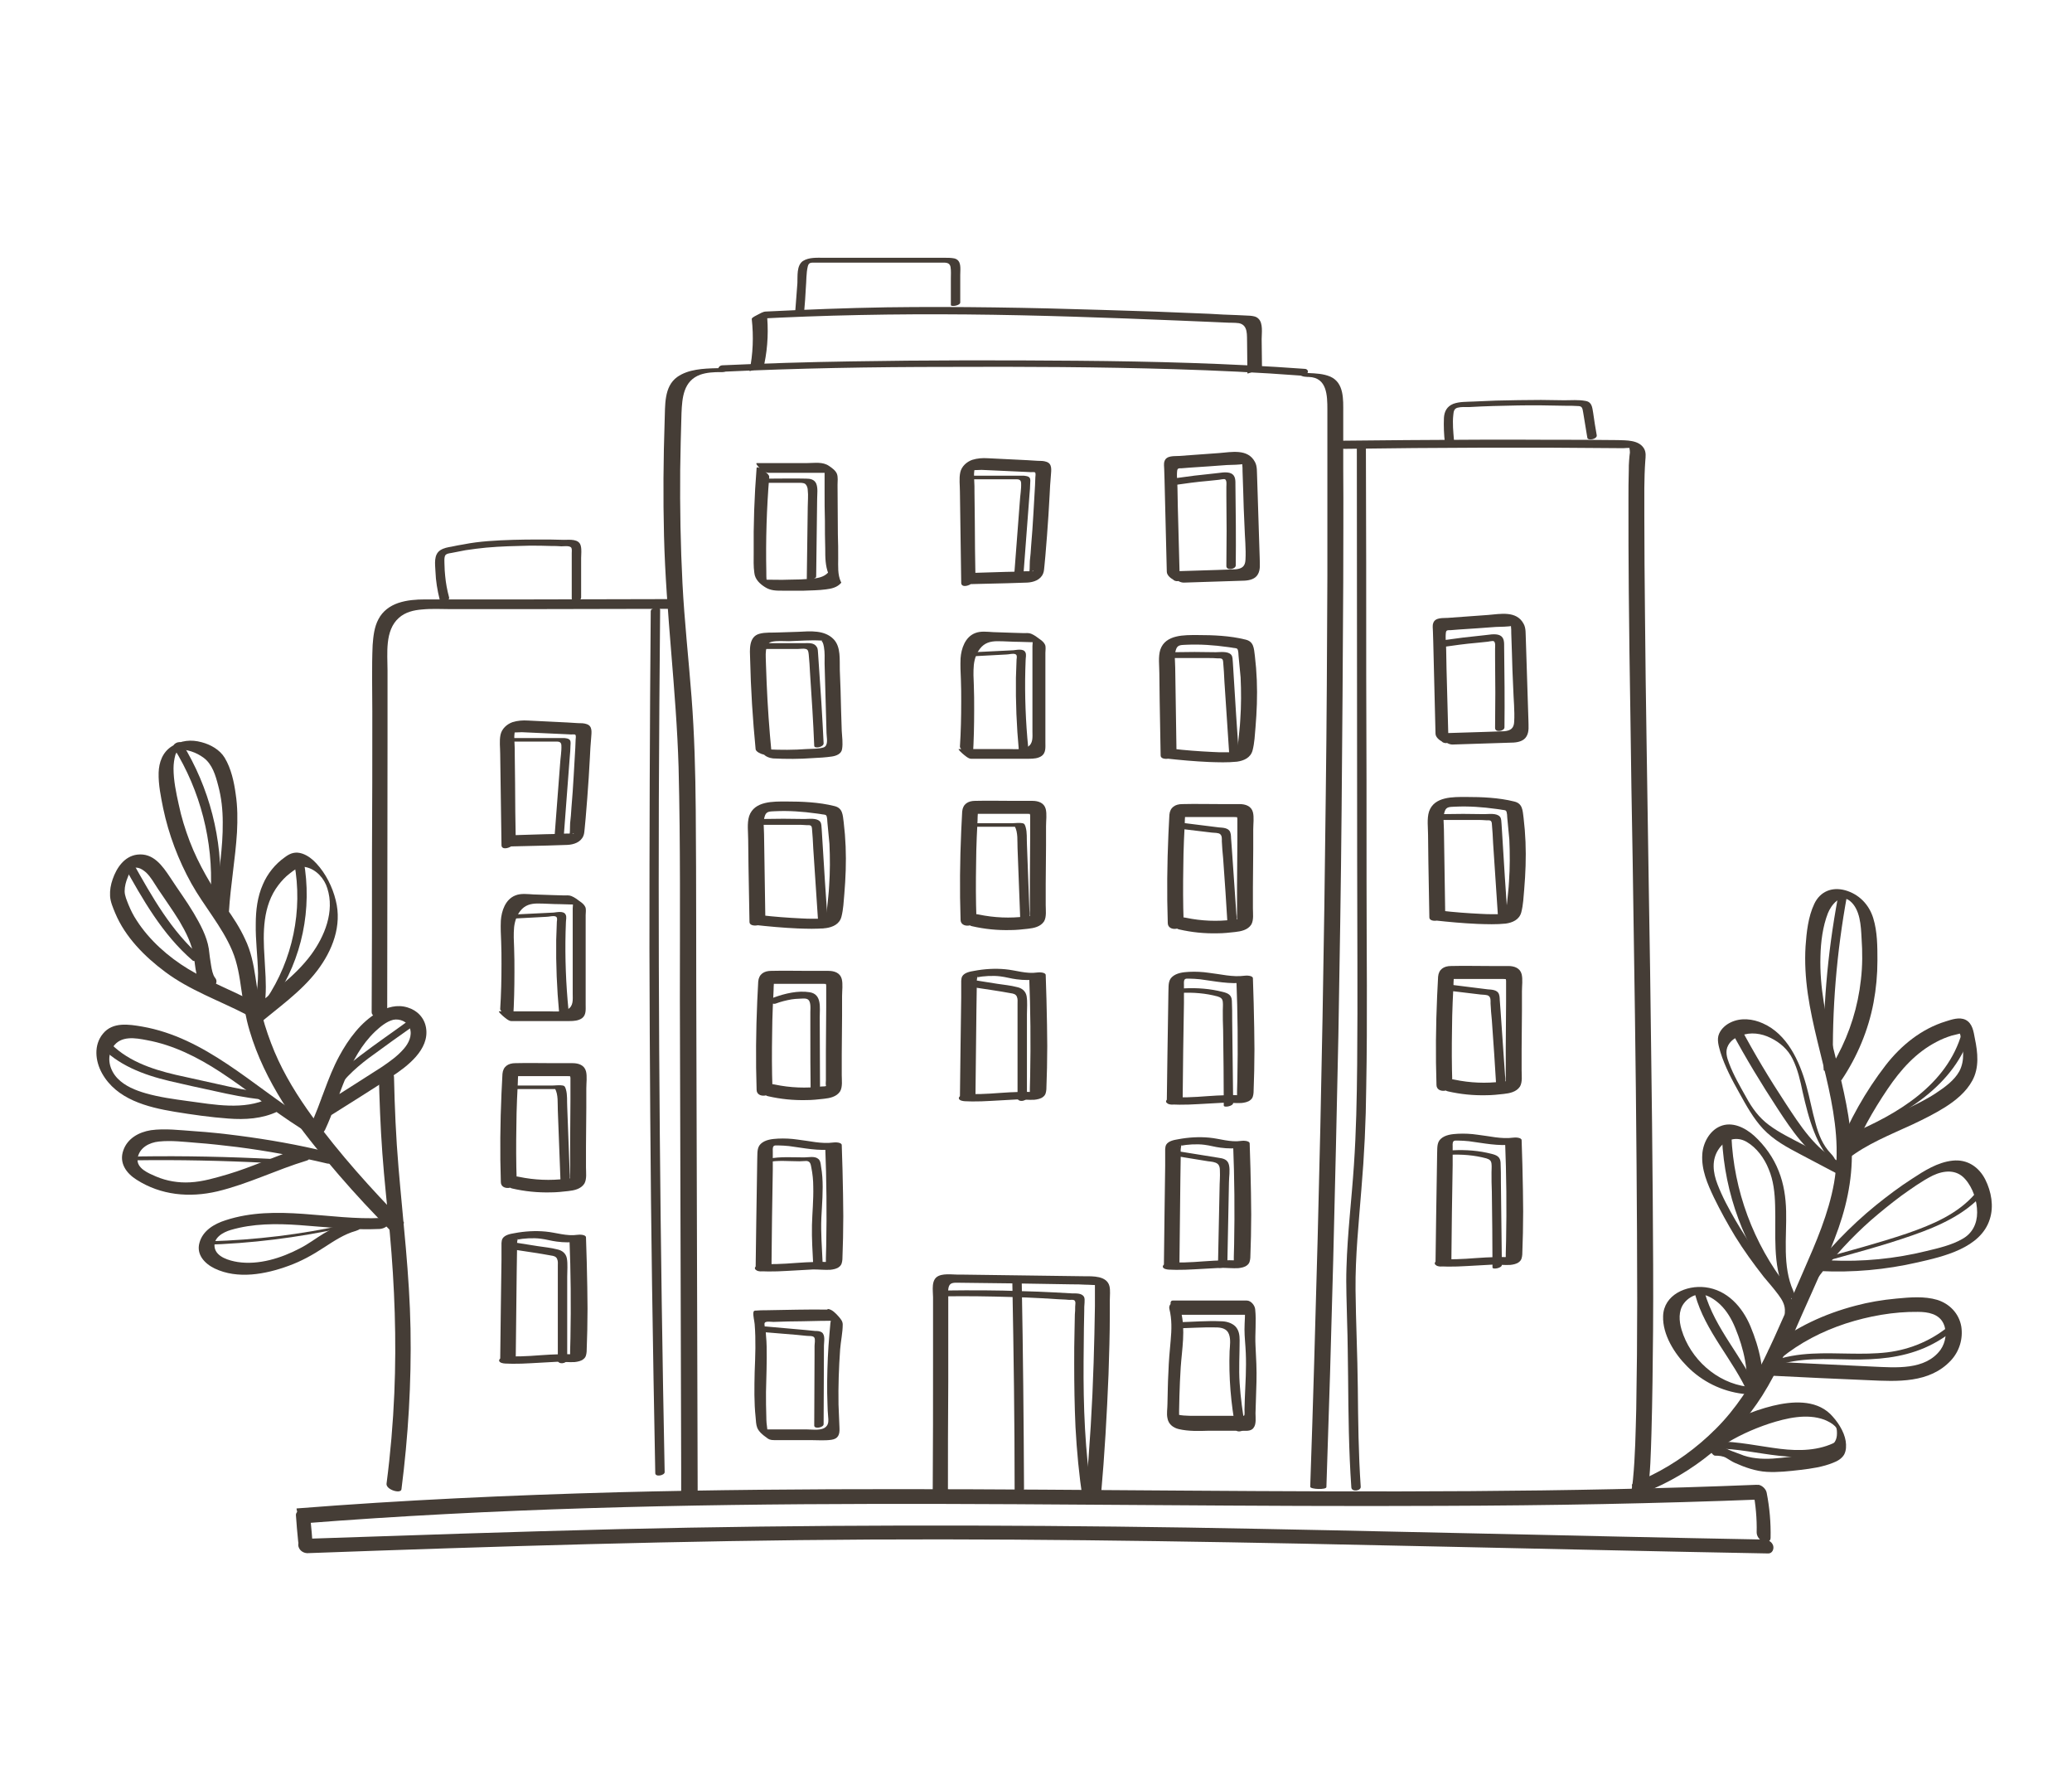 <?xml version="1.0" encoding="UTF-8"?> <!-- Generator: Adobe Illustrator 27.3.0, SVG Export Plug-In . SVG Version: 6.00 Build 0) --> <svg xmlns="http://www.w3.org/2000/svg" xmlns:xlink="http://www.w3.org/1999/xlink" x="0px" y="0px" viewBox="0 0 640 545" style="enable-background:new 0 0 640 545;" xml:space="preserve"> <style type="text/css"> .st0{display:none;} .st1{display:inline;} .st2{fill:#453D36;} .st3{display:inline;opacity:0.4;fill:#453D36;stroke:#453D36;stroke-width:3;stroke-miterlimit:10;} .st4{display:inline;opacity:0.4;} .st5{fill:#453D36;stroke:#453D36;stroke-width:3;stroke-linecap:round;stroke-linejoin:round;stroke-miterlimit:10;} </style> <g id="Слой_2"> </g> <g id="Слой_3"> </g> <g id="Слой_4"> </g> <g id="Слой_5" class="st0"> <path class="st3" d="M604.5,401.1c-22,3.1-43.6,8.7-64.4,16.6c0,0-0.1,0-0.1,0c0.9-1.6,1.7-3.2,2.5-4.8c0.3-0.6,0.6-1.2,0.9-1.9 c10-4.5,20.4-8.4,30.3-13.3c10-4.9,20.3-10.5,27.2-19.5c3.4-4.4,5.9-9.4,6.7-15c0-0.2-0.2-0.3-0.4-0.3c-10.9-1.1-21.8,2.5-31,8.3 c-9.5,6-17,14.3-23.6,23.3c-2.1,2.9-4.1,5.8-6,8.8c2.5-6.8,4.5-13.8,5.9-20.9c0.9-4.3,1.5-8.6,2-13c0.2-0.1,0.3-0.2,0.4-0.4 c0,0,0,0,0.1-0.1c6.1-7.1,15.2-10.9,21.2-18.1c5.9-7.1,8.8-16.1,10.2-25c0.9-5.9,1.3-11.8,1.6-17.7c0-0.9-1.6-0.2-1.9,0 c-7.2,4.5-11,11.9-14.6,19.3c-4.3,8.8-8.4,17.7-12.4,26.6c-1.3,3-2.6,6-3.9,9c0.3-4.7,0.5-9.4,0.5-14.2c0.1-0.2,0.1-0.4,0-0.6v0 c3.3-11.3,9-21.8,11.6-33.4c2.4-10.7,1.7-22-4.8-31.1c-3.3-4.6-7.8-8.3-13-10.7c-1-0.5-2.6,0.7-2.5,1.7c1,9.6-2.7,18.9-4.7,28.1 c-1.1,4.7-1.7,9.6-1.3,14.4c0.4,5.4,1.8,10.6,3.7,15.7c2.2,5.7,4.9,11.1,7.9,16.4c0,0.2,0.1,0.3,0.2,0.4c0,3.1,0,6.3-0.2,9.4 c-2.3-5.3-6.1-9.9-10.3-13.9c-7.2-6.8-15.7-12.3-24.2-17.5c-4.9-3-9.9-5.9-15-8.8c-0.8-0.5-2.9,0.5-2.8,1.6 c1.4,9.9,6.9,18.6,13.8,25.7c3.5,3.6,7.4,6.9,11.4,10c3.8,3,7.7,6,11.9,8.4c4.4,2.5,9.2,4.5,14.1,5.8c0.1,0,0.1,0,0.2,0 c-1.5,13.4-4.6,26.6-9.9,39c-1.5,3.4-3.1,6.7-4.9,10c1.6-8.2,4-22.4,0.3-29.9c-5-10.1-11.7-16.5-19.5-24.3 c-4.8-4.8-9-10.2-12.2-16.2c-0.3-0.6-1.4-0.4-2.1,0.1c-0.6,0.2-1.3,0.5-1.5,1c-4.3,9.2-2.2,19.8,2.8,28.3 c6,10.2,9.6,22.3,17.6,30.8c3.8,4.1,7.3,8.8,8.4,14.3c-5.9-4.4-12.8-7.4-19.5-10.1c-4.1-1.7-8.4-3.1-12.9-3.7 c-2.5-0.3-5-0.4-7.6-0.3v2.5c1,0,2.1,0,3.1,0c8.8,0.4,17.3,4.2,25.1,8.1c3.7,1.8,7.3,3.9,10.6,6.5c-0.9,0.2-1.7,0.6-2.5,1.1 c-2,1.2-3,2.5-5.3,3.2c-4.5,1.5-10.4,3-15,2c-4.7-1-9.2-4.6-13.5-6.7c-0.8-0.4-1.7-0.8-2.5-1.2v3.4c7.9,3.9,16.5,7,25.4,5.9 c2.7-0.3,5.4-1.1,7.9-2.2c1.2-0.5,2.3-1.2,3.4-1.9c1-0.6,2.1-1.4,3.2-1.2c-1.8,2.4-3.6,4.8-5.6,7c-4.3,4.8-8.8,9.5-13.5,13.9 c-2.3,2.2-3.8,3.5-5.3,5.5c-0.3,0.2-2,1.3-2.2,1.5c-2.2,1.9-4.4,3.7-6.7,5.4c-2.1,1.5-4.3,3-6.6,4.4v1.5c1.4-0.8,2.8-1.7,4.1-2.6 c3.4-2.2,6.6-4.7,9.7-7.3c4.5,3,9.1,5.9,13,9.6c3.7,3.4,7.2,6.4,11.9,8.3c4.2,1.7,8.7,2.6,13.2,3.1c4.8,0.5,9.7,0.6,14.5,0.2 c5.6-0.5,11.2-2,15.7-5.6c0.3-0.3,1.2-1.5,0.2-1.6c-8.4-1.2-16-4.9-23.6-8.5c-3.8-1.8-7.5-3.6-11.5-5c-2.8-1-5.6-1.5-8.5-1.9 c3.5,0,6.9,0,10.3-0.1c10.5-0.5,21.1-2.1,30.6-7c2.6-1.3,5.1-2.9,7.4-4.6c1.9-1.5,3.7-3.1,4.5-5.5c0-0.1,0-0.2-0.1-0.2 c-5-1.3-9.8-3.1-14.8-4.3c-5.1-1.3-10.2-1.8-15.4-1.3c-10.5,0.9-21.5,4.3-30.4,10.2c-3,2-5.6,4.3-8.5,6.5 c3.6-3.5,7.2-7.2,10.6-10.8c4-4.2,7.6-8.5,10.9-13.2c0,0,0-0.1,0.1-0.1c1.5-2.2,2.9-4.4,4.3-6.6c4.6,2.1,9.2,4.3,14.1,5.9 c5,1.6,10.2,2.2,15.4,1.9c10.1-0.7,19.9-5.4,27.2-12.4c4.1-3.9,7.5-8.6,9.7-13.8C605.3,401.2,604.9,401,604.5,401.1z M566.3,343.3 c3.7-8,7.2-16.3,11.6-23.9c1.8-3.2,4-6.2,6.8-8.6c-0.5,9.4-1.2,18.9-4.3,27.8c-1.5,4.2-3.6,8.3-6.4,11.8c-2.8,3.6-6.5,6.3-10.2,9 c-2.5,1.8-4.9,3.6-7.2,5.5C559.8,357.7,563,350.5,566.3,343.3z M542.5,319c-1.1-9.9,3.8-20.5,6-30c0.9-4,0.1-8.8,0-13 c7.8,4.6,14.8,13.4,16.4,22.3c1.9,11.1-1.8,22.2-5.8,32.4c-1.8,4.7-3.9,11.5-5.5,16.3C548.9,338.5,543.5,328.7,542.5,319z M528.5,357c-7.8-6-16.7-14.6-22-23c-2.3-3.7-1.5-6.9-2.6-11c7.4,4.3,14.7,8.6,21.7,13.4c7.8,5.3,15.7,11.2,21,19.2 c2.5,3.7,4.2,7.8,4.7,12.1C543.3,365.2,535.2,362.2,528.5,357z M587.9,366.8c5.4-1.8,11-2.5,16.6-2c-1.6,9.9-8.4,17.8-16.5,23.4 c-8.9,6.2-19,10.5-29,14.7c-4.7,2-9.4,3.9-14,6C555.8,392,568,373.4,587.9,366.8z M534.5,460c8.2,2.5,15.1,7.7,23,10.9 c3.8,1.5,7.6,2.8,11.6,3.5c-3.4,2.1-7.6,3.3-11.6,3.6c-4.5,0.3-8.5,0.5-13,0c-4.3-0.5-9-0.3-13-2c-4.2-1.8-8.7-4.9-12-8 c-3.5-3.4-5-7.8-9-10.5c3.9,0.3,6.1-0.8,10-0.5C525,457.4,530.1,458.7,534.5,460z M518.8,447.5c4-3.2,8.4-5.6,13.2-7.4 c9.3-3.4,19.7-5.4,29.5-3.5c4.6,0.9,9,2.5,13.5,3.8c1,0.3,2.3,0.5,3.3,0.9c0.6,0.2,0.6,0.3,0.4,1c-0.3,0.6-0.8,1.2-1.3,1.7 c-1.7,1.7-3.8,3-5.8,4.1c-8.9,5-19.2,6.6-29.3,7c-5.7,0.3-11.4,0.2-17.1,0c-2.9-0.1-5.8-0.3-8.6-0.6c-2.2-0.2-4.4-0.5-6.5-0.4 C513.1,452.1,516,449.7,518.8,447.5z M532.5,424c-2.2-9.7-11.5-19.5-15.5-28.5c-4.4-9.9-13-18.6-15.5-29.5c-1-4.5,0.5-9,1.9-13.5 c2.6,4.5,5.8,8.7,9.4,12.5c3.7,3.9,7.8,7.5,11.7,11.3c4,3.8,7.5,8,10.6,12.5c3.8,5.6,2.8,7.6,2.8,18.6 C538,411.8,533.5,419.9,532.5,424z M583.5,422.2c-8.8,4.2-18.7,4.8-28,1.9c-4.7-1.5-9.2-3.6-13.7-5.7c19.4-7.2,39.6-12.4,60.2-15.3 C598.2,411.4,591.7,418.3,583.5,422.2z"></path> <path class="st3" d="M90.3,331.9c2.8-3.8,5.7-7.6,8.3-11.6c1.5-2.3,2.7-5.3,4.4-7.9v-3.3c-1.7,4.1-3.9,8-6.4,11.7 c-5.5,7.9-12.4,15.4-15.1,24.9c-1.8,6.2-1.6,12.7,0.3,18.8c0.2,0.5-0.5,0.9-0.8,0.5c-1.4-1.8-2.8-3.7-4-5.6 c-6.6-9.8-11.3-20.7-14.7-32c0,0,0.1,0,0.2-0.1c4.1-1.9,6.4-4.4,9.2-7.9c4-5,6.1-8.3,9-11.5c2.9-3.3,5.8-6.8,8.2-10.5 c4.8-7.2,8.1-15.5,7.8-24.3c0-1-2-1.5-2.6-0.9c-3.9,3.3-6.5,7.8-10.3,11.2c-6.5,5.8-10.9,11-16,18c-2.6,3.6-6.1,10.2-7.4,14.4 c-0.2,0.5-0.8,0.5-0.9,0c-0.4-2-0.8-4.1-1.2-6.2c0.1-0.1,0.1-0.2,0.1-0.4c1.7-5,3.2-10.1,4.2-15.3c0.8-4.7,1.2-9.4,0.7-14.1 c-0.5-4.2-1.8-8.3-3.4-12.2c-3.3-7.7-7.8-15-8.5-23.5c-0.1-0.9-1.7-1.6-2.4-1.1c-4.1,2.9-7.3,6.8-9.5,11.3 c-4.2,8.9-3,18.7,0.8,27.6c4,9.5,10.6,17.7,15.3,26.9l0,0c0,0.2,0,0.4,0.1,0.5c0.6,3.2,1.2,6.3,2,9.5c0.1,0.5-0.6,0.8-0.9,0.4 c-1.1-1.6-2.2-3.2-3.3-4.8c-4.8-7.1-9.8-14.1-14.9-21c-4.3-5.8-8.8-11.6-15.7-14.3c-0.2-0.1-1.8-0.4-1.6,0.3c1.2,5,2.4,10.1,4.2,15 c2.6,7.5,6.6,14.8,12.8,19.9c6.3,5.3,14.7,7.1,21.1,12.2c0,0,0,0,0.1,0.1c0.1,0.1,0.2,0.2,0.4,0.3c1.1,3.7,2.4,7.3,3.8,10.9 c1.9,4.7,4,9.3,6.5,13.7c0.3,0.5-0.4,1-0.8,0.6c-1.3-1.3-2.6-2.6-3.9-3.9c-7.1-6.7-14.9-12.6-24-16.3c-8.8-3.5-18.8-4.9-28-2.2 c-0.2,0-0.3,0.1-0.3,0.3c1.6,4.6,4.5,8.6,8.2,11.8c7.4,6.6,17.2,9.8,26.6,12.5c9.2,2.6,18.7,4.3,28,6.6c0.1,0,0.2,0.1,0.3,0.2 c0.3,0.4,0.6,0.9,0.9,1.3c0.7,0.9,1.4,1.8,2.1,2.7c-0.4,0.7-0.1,0.2-0.5,0.8c-18.8-3.4-37.9-4.7-56.9-3.8c-0.3,0-0.7,0.2-0.4,0.6 c2.8,4.1,6.4,7.6,10.6,10.3c7.4,4.8,16.6,7.3,25.4,6.3c4.6-0.5,8.9-1.9,13-4.1c3.8-2,7.3-4.6,10.9-7c0.2-0.2,0.5-0.1,0.6,0.1 c1.4,1.6,2.9,3.2,4.5,4.7c0,0,0,0,0,0.1c1.3,1.2,8.7,8.3,13.9,12.8c0.4,0.4,0,1.1-0.5,0.8c-1.2-0.6-2.4-1.2-3.6-1.8 c-8.6-3.7-19.6-1.8-28.8-1c-4.6,0.4-8.9,1.7-13.1,3.6c-4.1,1.9-8,4.2-12.1,6.1c-0.1,0.1-0.1,0.1-0.1,0.2c1,1.9,2.9,3,4.8,4 c2.3,1.2,4.6,2.1,7.1,2.8c8.9,2.7,17,2,26.1,0.7c2.1-0.3,15.9-4.9,23.5-6.4v-2.6c-0.6,0.2-1.2,0.3-1.8,0.5 c-2.4,0.7-4.7,2.4-7.7,3.4c-4.7,1.6-10.4,3.5-15.3,4.2c-8.7,1.2-17.9,1.5-26.3-1.4c-2-0.7-4-1.5-5.7-2.6c-0.5-0.3-1-0.7-1.4-1.2 c-0.3-0.5-0.3-0.6,0.2-0.9c0.8-0.5,1.8-0.9,2.7-1.3c3.6-1.9,7.2-3.9,11-5.4c8.2-3.3,18.3-4.7,26.9-3.3c4.4,0.8,9,1.9,13,4 c1.6,0.8,3,1.2,4.5,1.8v-4.6c-2.5-1.9-4.9-3.9-7.5-5.9c-2.1-1.6-4-3.3-6-5.1c1-0.4,2,0.1,3,0.5c1.1,0.4,2.1,0.8,3.2,1.1 c2.3,0.6,4.8,0.8,7.2,0.7h0v-2.2c-1.5,0.2-3.1,0.2-4.7,0c-2.1-0.2-3.9-1-5.8-1.7c-0.5-0.2-1-0.3-1.5-0.4c-0.4-0.1-0.5-2.4-0.3-2.7 c2.3-2.5,4.3-4.4,7-6.4c1.7-1.3,3.4-2.5,5.2-3.5v-1.2c-4.7,3-9.4,6.3-13.4,10.3c-0.3,0.3-0.9,0.1-0.8-0.4c0.4-4.4,2.5-8.6,4.9-12.3 c2.9-4.5,6.3-8.8,9.3-13.2v-5.3c-1.6,2.7-3.4,5.4-5.2,7.9c-4.5,6.3-10.5,13.3-11.7,21.2c-0.1,0.5-1.4,2.6-1.6,2.2 c-1.1-2.9-2.6-6.6-2.8-9.7c-0.4-4.7-0.3-10.1,1.4-14.5C84.8,340.2,87.5,335.8,90.3,331.9z M55,322.5c-1.7-0.9-3.5-1.8-5.3-2.6 c-3.6-1.7-7.2-3.5-10.2-6.1c-3-2.6-5.4-5.8-7.4-9.2c-4-6.8-6-14.5-7.9-22.1c-0.1-0.4,0.4-0.8,0.8-0.5c2.4,1.5,4.4,3.6,6.2,5.7 c5,5.9,9.4,12.4,13.8,18.8c3.6,5.1,7.1,10.3,10.6,15.4C56,322.2,55.5,322.7,55,322.5z M56.5,304.6c-0.1,0.4-0.7,0.5-0.9,0.1 c-2-3.5-5.3-7.7-7.5-11.1c-5.1-8.2-10-17.1-10.2-27c-0.1-7.7,4.3-14.4,9.9-19.6c0.3-0.3,0.7-0.1,0.8,0.3c0.7,3.3,1.8,6.4,3.1,9.5 c3.4,7.8,7.8,15.2,8.4,23.9C60.9,288.8,59,296.9,56.5,304.6z M61.8,324.2c-0.1-3.6,0.7-7.1,2.1-10.4c3.3-7.7,7.7-17.5,13.6-23.3 c5-5,9.8-9.2,15.2-13.8c0.3-0.3,0.8,0,0.8,0.4c-0.3,3.4-1.2,6.6-2.5,9.8c-3.2,8.1-8.7,14.8-14.4,21.2c-4.8,5.3-7.8,13.1-14.1,16.4 C62.2,324.8,61.8,324.5,61.8,324.2z M72.2,359.2c-3.8-0.9-7.7-1.7-11.5-2.6c-9.2-2.1-18.6-4.2-27.3-8.1c-7.6-3.4-14.7-9-17.7-17 c-0.1-0.3,0.1-0.6,0.3-0.7c4.6-1.2,9.4-1.4,14.1-0.8c17.7,2.5,30.9,15.8,42.5,28.3C73,358.7,72.7,359.3,72.2,359.2z M76.5,368.4 c-3,2.1-6,4.2-9.3,5.9c-7.6,4-16.2,5-24.5,2.8c-7.3-2-13.9-6.6-18.4-12.7c-0.2-0.3,0-0.8,0.4-0.8c17.2-0.7,34.4,0.5,51.4,3.3 C76.9,367,77.1,368,76.5,368.4z"></path> <g class="st4"> <path class="st5" d="M524,486.7c-8.6,0-26.2-0.7-26.7-0.7c-2.3-0.2-4.6-0.4-7-0.6c0,0-0.1,0-0.1,0c0-44.3,0-88.5,0-132.8 c0-44.2,0-88.4,0-132.6c0-24.9,0-49.9,0-74.8c0-0.2-0.2-0.3-0.4-0.3c-0.2-0.1-0.4-0.2-0.7-0.2c-1.4,0-2.8,0-4.2,0 c-0.4,0-0.8,0.1-1.1,0.2c-0.1,0-0.2,0.1-0.3,0.1c-22.6,0-45.2,0-67.8,0c-3.6,0-7.2,0-10.8,0c-3.7-0.2-7.3-0.5-11-0.8 c0-2.9,0.5-9.2,0.5-9.6c0-2.2,0-4.5,0-6.7c0-0.7-0.7-1-1.3-1c-0.3,0-19.5,0.1-19.9,0.1c-1.3,0-3.8-0.2-3.8-0.3 c0.3-7,0.5-13.9,0.8-20.9c0-0.2-2.1-0.6-2.8-0.6c-19.6,0-39.2,0-58.8,0c-19.5,0-39.1,0-58.6,0c-11.1,0-22.1,0-33.2,0 c-0.5,0-2.4,0.5-2.6,0.6c-0.1,0-0.3,0.1-0.4,0.1c-0.2,0.1-0.4,0.2-0.6,0.3c-0.1,0.1-0.1,0.1-0.2,0.2c-0.1,0.1-0.1,0.2-0.1,0.3 c0,0.4,0,0.8,0,1.2c0,0.1,0.8,13,0.8,19.3c-1.8,0-3.6,0-5.4,0c-0.3,0-17-0.4-17,0.6c0,23.4-0.3,70.3-0.3,70.3 c-0.2,0-1.2,0.2-1.5,0.3c-0.3,0.1-1.6,0.3-1.8,0.3c-0.4,0-44.2,0.3-65.8,0.3c-6.5,0-13,0-19.5,0c-0.5,0-1.6,0.2-1.9,0.7 c-0.1,0.2,0.1,2.7,0.1,3.8c0,36.7,0,73.4,0,110.1c0,37,0,73.9,0,110.9c0,20.5,0,40.9,0,61.4c-0.6,0.1-1.1,0.2-1.7,0.3 c-0.4,0.1-0.8,0.2-1.1,0.4c-0.1,0-0.1,0.1-0.2,0.2c-5.1,0-10.1,0-15.2,0c-0.9,0-3.1,1.3-1.2,1.3c57.5,0,115.1,0,172.6,0 c22.4,0,44.9,0,67.3,0c0.3,0.1,0.6,0.1,0.9,0c23.1,0,98.2,0,103.6,0c32.3,0,64.6,0,96.9,0C523.7,488,525.9,486.7,524,486.7z M486.6,147.3c0.3,0,0.5-0.1,0.7-0.2c0,44.1,0,88.2,0,132.2c0,44.2,0,88.4,0,132.6c0,24.9,0,49.8,0,74.8c-2.9,0-9.3-0.4-9.6-0.4 c-0.3,0-1,0-1,0c-0.1,0-0.6-0.1-0.8-0.1c-0.3-0.1-0.7-0.1-1-0.2c-0.1,0-0.3-0.1-0.4-0.1c0,0,0,0,0,0c0,0,0,0,0,0 c-0.1,0-0.2-0.1-0.3-0.1c-0.4-0.1-1.3-81.7-1.3-122.6c0-40.8,0-81.6,0-122.3c0-23,0-46,0-69c0-0.4-16.1,0-23,0 c-0.7,0-2.7,1.4-2.7,2c0,40.6,0,81.3,0,121.9c0,40.4,0,80.9,0,121.3c0,22.8,0,45.6,0,68.4c0,0,0,0.1,0,0.1c0,0,0,0,0,0 c0,0.4-0.1,0.8-0.1,1.1c-5,0-10,0-14.9,0c0.1-0.1,0.1-0.2,0.1-0.2c0-41,0-82,0-123c0-40.8,0-81.6,0-122.3c0-23,0-46,0-69 c0-0.5-15.5,0.9-21.7,0.9c-0.4,0-1,0.1-1.5,0.4c-0.8,0-1.7,0.4-1.7,1.2c0,40.8,0,81.6,0,122.4c0,40.6,0,81.2,0,121.7 c0,22.7,0,45.4,0,68c-4.4,0-8.7,0-13.1,0c0-30.2,0-60.4,0-90.6c0-30.3,0-60.6,0-90.9c0-17.1,0-34.1,0-51.2 c0-0.3-0.3-31.8-0.3-47.3c0-16.8,0-33.6,0-50.4c0-2.6,0-5.3,0-7.9c6.5,0.1,13-0.1,19.5-0.5c0.2,0,3.1-0.1,4.3,0 c0.5,0,32.9-0.5,48.6-0.5C473.1,147.3,479.9,147.3,486.6,147.3z M453.9,486.2c-0.4-0.1-0.8-0.2-1.2-0.3c-0.6-0.1-1.2-0.3-1.8-0.5 c-0.2-0.1-0.3-0.1-0.5-0.1c0,0,0-0.1,0-0.1c0-0.2,0-0.3-0.1-0.4c0-0.1-0.1-0.2-0.2-0.3c0-40.4,0-80.9,0-121.3 c0-40.4,0-80.9,0-121.3c0-22.7,0-45.3,0-68c6.6,0,14.3,0,20.9,0c0,40.5,0,81,0,121.5c0,40.8-1,81.6-1,122.3c0,23-2,45.9-2,68.9 C462.9,486.7,454.1,486.2,453.9,486.2z M275.5,107.4c19.5,0,39.1,0,58.6,0c11.1,0,24.1,0,35.2,0c0.1,0,0.1,0,0.1,0 c-0.2,6.3-0.5,12.7-0.7,19c-1,0.3-41.6,0.8-59.9,0.8c-21.4,0-42.8,0-64.2,0c-9.3,0-18.6,0-27.9,0c0-6.4,0-12.7,0-19.1 C216.7,107.6,255.9,107.4,275.5,107.4z M176,431.5c5.1,0,10.3,0,15.4,0c0,5.2,0,11.4,0,16.6c-17.6,0-35.3-1-52.9-1 c-5.2,0-10.3,0-15.5,0c-0.2,0-0.4,0-0.7,0.1c0-5.2,0-10.5,0-15.7C140.2,431.5,158.1,431.5,176,431.5z M121.5,400.9 c0-1.2,0-2.4,0-3.6c17.8,0,35.5,0,53.3,0c5.2,0,10.5,0,15.7,0c0.3,0,0.6,0,0.9-0.1c0,3.6,0,7.2,0,10.8c0,1.6,0,4.1,0,5.7 c0,0-0.1-1-0.1-1c-18.3,0-36.6,0-54.9,0c-5,0-9.9,0-14.9,0c0-3.9,0-7.7,0-11.6C121.5,401,121.5,400.9,121.5,400.9z M121.9,363.2 c17.6,0,35.2,0,52.9,0c4,0,8,0,12,0c0,0.1,0.1,0.1,0.2,0.1c1.5,0.2,2.9,0.3,4.4,0.3c0,5.1,0,10.2,0,15.3c-18,0-36,0-53.9,0 c-5.2,0-10.4,0-15.5,0C121.9,373.7,121.9,368.4,121.9,363.2z M122.6,331.6c17.6,0,35.2,0,52.8,0c4.8,0,9.6,0,14.4,0 c0.2,0.1,0.5,0.2,0.7,0.3c0.3,0.1,0.6,0.3,0.8,0.4c0,4.6,0,9.1,0,13.7c-1.1,0.2-2.1,0.3-3.2,0.5c-16.7,0-33.5,0-50.2,0 c-5.1,0-10.2,0-15.3,0C122.6,341.6,122.6,336.6,122.6,331.6z M122,297.7c17.6,0,35.1,0,52.7,0c4.9,0,9.9,0,14.8,0 c0.1,0,0.2,0,0.2,0c0.1,0,0.1,0,0.2,0c0.5,0.2,1,0.4,1.4,0.6c0,4.6,0,9.1,0,13.7c-0.1,0.1-0.2,0.2-0.3,0.3c-0.1,0-0.2,0.1-0.2,0.2 c-0.2,0.1-0.4,0.3-0.6,0.4c-17.7,0-35.4,0-53.1,0c-5,0-10.1,0-15.1,0C122,307.8,122,302.8,122,297.7z M121.9,263.6 c17.8,0.2,35.5,0.2,53.3-0.1c5.2-0.1,10.4-0.2,15.7-0.3c0.2,0,0.3,0,0.5,0c0,1.6,0,3.2,0,4.8c0,3.3,0,6.6,0,9.9c0,0-0.1,0-0.1,0 c-18.3,0-36.6,0-55,0c-4.8,0-9.6,0-14.4,0C121.9,273.1,121.9,268.4,121.9,263.6z M136.9,244.1c-4.8,0-9.6,0-14.4,0 c0-5.2,0-10.5,0-15.7c17.8,0,35.5,0,53.3,0c5.2,0,10.4,0,15.6,0c0,5.2,0,10.5,0,15.7c0,0,0,0,0,0c-0.6,0-1.2,0-1.8,0 C172,244.1,154.4,244.1,136.9,244.1z M191.4,346.5c0,0-0.1,0-0.1,0C191.3,346.5,191.3,346.5,191.4,346.5 C191.4,346.5,191.4,346.5,191.4,346.5z M116.4,486.7c-0.2-0.1-0.5-0.2-0.7-0.2c-3.9,0-7.8-0.2-11.7-0.6c-0.1,0-0.1,0-0.2,0 c0-36.9,0-73.8,0-110.7c0-37,0-73.9,0-110.9c0-20.6,0-41.2,0-61.8c0.1-0.3,0.1-0.6,0.1-0.9c0-0.4,0-0.9,0.1-1.3 c22.3,0,44.6,0,66.8,0c6.5,0,13,0,19.5,0c0.3,0,0.8-0.1,1.2-0.2c0,9,0,17.9,0,26.9c-18.1,0-36.2,0-54.3,0c-4.9,0-9.8,0-14.7,0 c-0.5-1-2.8-0.5-2.8,0.6c0,0,0,0,0,0c0,0,0,0-0.1,0.1c-0.1,0.3-0.6,17.6,0,17.6c0,0,0.1,0,0.1,0c0.3,0.8,1.7,0.8,2.4,0.3 c9.9,0,19.8,0,29.8,0c0.1,0,0.3,0,0.3-0.1c1.4,0,2.9-0.1,4.3-0.2c5.7,0,11.4,0,17.1,0c3.6,0,7.2,0,10.8,0c2.4,0.2,4.7,0.2,7.1,0.1 c0,5.4,0,10.7,0,16.1c-18.3,0.4-36.6,0.6-54.8,0.5c-5.2,0-10.4-0.1-15.7-0.1c-0.6,0-1.6,0.2-1.9,0.8c-0.1,0.3,0,11.5,0,16.8 c0,0.1,0.2,0.1,0.5,0.1c0.2,0.3,37.7,0.4,56.1,0.4c5.2,0,10.3,0,15.5,0c0.1,0,0.2,0,0.3,0c0,5.3,0,10.5,0,15.8c-0.1,0-0.1,0-0.2,0 c-18.3,0-36.5,0-54.8,0c-5.1,0-10.3,0-15.4,0c-0.6,0-1.6,0.2-1.9,0.8c-0.1,0.3,0,12.1,0,17.7c0,0.3,1.8,0.7,2.3,0.7 c17.9,0,35.8,0,53.6,0c5.1,0,10.3,0,15.4,0c0,0,0,0,0,0c0.1,0,0.1,0,0.2,0c0.2,0,0.4,0,0.6,0c0,5,0,10,0,15.1c-18,0-36.1,0-54.1,0 c-4.9,0-15.7-0.1-16.3,0.1c-0.5,0.1-1.3,1.2-1.2,1.3c0,5.5,0,11.1,0,16.6c0,0.3,1.5,0.4,1.7,0.4c18.1,0,36.2,0,54.2,0 c4.2,0,8.3,0,12.5,0c0.3,0.1,2.4,0.5,3.2,0.6c0,4.3,0,8.6,0,13c-18,0-36,0-54,0c-5.1,0-10.3,0-15.4,0c-0.1,0-0.1,0-0.2,0 c-0.6-0.7-2.7-0.2-2.7,0.8c0,5.8,0,11.6,0,17.4c0,0.9,1.3,0.9,2.2,0.5c18.2,0,36.3,0,54.5,0c5.2,0,10.4,0,15.7,0c0,0,0,0,0.1,0 c0,5,0,10,0,15c-18.3,0-36.5,0-54.8,0c-5.1,0-15.5-0.2-15.6-0.2c-0.3-0.1-0.8,0-1.1,0.1c-0.5,0.1-1.3,0.4-1.3,1c0,1.5,0,3,0,4.4 c0,0.1,0,0.1,0,0.2c0,4.1,0,8.3,0,12.4c0,0.8,0.8,1.1,1.6,1c0.1,0,0.3,0.1,0.5,0.1c18.3,0,36.6,0,54.9,0c5.2,0,10.3,0,15.5,0 c0.1,0,0.2,0,0.4,0c0,5.2,0,10.3,0,15.5c-18,0-36.1,0-54.1,0c-5.2,0-10.4,0-15.6,0c-0.9-0.3-2.4,0.1-2.4,1c0,5.9,0,11.8,0,17.7 c0,0.9,1.1,1.1,2,0.8c0.1,0,0.2,0,0.3,0c18,0,36.1,0,54.1,0c5.1,0,10.3,0,15.4,0c0.1,0,0.2,0,0.2,0c0,12.3,0,24.7,0,37 c-3.9,0-7.8,0-11.8,0C158.5,486.7,137.4,486.7,116.4,486.7z M273.2,486.5c0-20,0-39.9,0-59.9c0-4.9,0.3-15.3,0.3-15.4 c0-1.2,0-2.4,0-3.6c9,0,17.9,0,26.9,0c0.5,0,15-0.5,21.2-0.5c0,21.1-1,42.3-1,63.4c0,5.4,1,10.9,1,16.3c-15.8,0-32.6,0-48.5,0 C273.2,486.6,273.2,486.5,273.2,486.5z M323.6,486.7c0-21.2,0-42.5,0-63.7c0-5.4,0.2-17.3-0.2-17.3c-0.5-0.6-15.1,0-21.6,0 c-0.2,0-19.8,0.1-29.5,0.1c-0.6,0-1.6,0.2-1.9,0.8c-0.2,0.3-0.1,3.6-0.1,3.8c0,20,0,39.9,0,59.9c0,5.5-0.3,11.3-0.3,16.8 c-25.4,0-50.4-0.3-75.8-0.3c0-0.1,0-0.1,0-0.2c0-46.7,0-93.5,0-140.2c0-46.7,0-93.3,0-140c0-25.8,0-51.5,0-77.3 c3.9,0,7.8,0,11.7,0c0.4,0,47.6,1.1,66.1,1.1c21.4,0,43.6,0,65,0c12.1,0,23-1.4,35.1-1.4c0.1,0.1,0.2,0.1,0.4,0.1 c6.2,0,13.4,0,19.6,0c0,16.7-1,33.5-1,50.2c0,16.8,1,33.6,1,50.4c0,9.5,0,19,0,28.5c0,0.1,0.2,58.5,0.2,87.5c0,30.3,0,60.6,0,90.9 c0,16.8-1,33.6-1,50.4c-13.3,0-26.7,0-40,0C342.1,486.7,332.8,486.7,323.6,486.7z M410.3,486.7c0-40.6,0-81.3,0-121.9 c0-40.6,0-81.2,0-121.7c0-22.9,0-45.8,0-68.7c6.4,0,14.8,0,21.1,0c0,40.5-2,81-2,121.5c0,40.8,2,81.6,2,122.3 c0,22.8-1,45.6-1,68.5C424,486.7,416.7,486.7,410.3,486.7z"></path> <path class="st5" d="M367.9,414.5c-6.6,0-22.7,0-22.7,0.8c0,11.4-0.7,34.3-0.7,34.3c-0.3,0.6,0.3,1,0.8,1c7.3,0,14.6,0.1,21.9,0.1 c0.6,0,1.5-0.2,1.9-0.8c0.3-0.2,0.5-0.5,0.5-0.8c0-11.5,0-23,0-34.5C369.6,414.3,368.7,414.3,367.9,414.5z M368.7,415.6 c0,11.1,0,22.2,0,33.3c-6.4,0-14.8-0.1-21.2-0.1c0.4-11.1,0.6-22.1,0.6-33.2c6.1,0,14.1,0,20.2,0 C368.4,415.7,368.6,415.7,368.7,415.6z"></path> <path class="st5" d="M218.4,416.9c-0.7,0-1.5,0.2-2,0.5c-0.3,0.2-0.4,0.5-0.1,0.5c-0.2,0.1-0.3,0.3-0.3,0.5 c0.4,11.6,0.2,23.1-0.4,34.7c0,0.2,1.7,0.6,2.2,0.6c6.9,0,13.8,0,20.8,0c0.2,0,0.4,0,0.5-0.1c0.2,0,0.3,0,0.3-0.1c0,0,0,0,0,0 c0.5-0.3,0.8-1.6,0.8-1.8c0-11.5,0-23,0-34.5C240.2,416.8,225,417,218.4,416.9z M218.4,451.6c0.6-11,0.8-22.1,0.4-33.1 c6.1,0,13.3,0,19.4,0c0,11,0,22.1,0,33.1C232,451.6,224.7,451.6,218.4,451.6z"></path> <path class="st5" d="M240.7,208.1c0-0.3-1.9-0.6-2.3-0.6c-6.8,0-13.5,0-20.3,0c-0.5,0-1.3,0.3-1.5,0.9c-0.3,0.2-0.5,0.3-0.5,0.6 c0,11.6,0,23.2,0,34.8c0,0,0,0,0,0.1c-0.3,0.3-0.2,0.5,0.3,0.5c7.1,0,14.2,0,21.4,0c0,0.7,2.6,0.3,2.9-0.6 C240.9,243.5,240.7,219.8,240.7,208.1z M219,243c0-11.1,0-22.3,0-33.4c6.3,0,14.5,0,20.8,0c0,11.2-1,22.4-1,33.6 c-6.3,0-13.6,0-19.8,0C219,243.1,219,243,219,243z"></path> <path class="st5" d="M240.3,260.2c0-1-14.9-0.2-21-0.2c-0.1-0.5-2.9-0.1-2.9,0.8c-0.2,11.7-0.5,23.4-0.7,35c0,0.3,0.8,0.3,1.6,0.1 c6.7,0,13,0.1,19.7,0.1c2,0,3.3,0.4,3.3-0.5C240.4,295.4,240.3,271.7,240.3,260.2z M219.3,261.6c6,0,14.1,0,20.1,0c0,11,0,22,0,33 c-6.3,0-14.5,0-20.8,0C218.8,283.5,219.1,272.6,219.3,261.6z"></path> <path class="st5" d="M238.9,312.5C238.9,312.5,238.9,312.5,238.9,312.5c-6.8,0-22.9-2.5-23.2,0.5c-1,11.6,0,23.4,0,35 c0,0.8,1.1,0.8,1.9,0.6c6.6,0,13.1,0,19.7,0c0.3,0.6,2.7,0.2,2.8-0.8c0,0,0.1-23.5,0.2-35C240.4,312.4,239.6,312.3,238.9,312.5z M218.6,314c6.3,0,13.5,0,19.8,0c0,10.9-0.1,21.9-0.1,32.8c-6.2,0-13.5,0-19.7,0C218.6,335.8,218.6,324.9,218.6,314z"></path> <path class="st5" d="M217.6,364.1c-0.9-0.3-2.3,0.2-2.3,1.1c0,11.9,0,23.7,0,35.6c0,0.9,1.1,1.2,1.9,0.9c0.1,0,0.3,0,0.4,0 c6.8,0,13.7,0,20.5,0c0.4,0,0.9-0.2,1.2-0.5c0.5-0.2,0.9-0.5,0.9-0.9c0-12,0-24,0-36C240.3,363.4,224.3,364.1,217.6,364.1z M239.4,399.5c-6,0-14.1,0-20.1,0c-0.3,0-0.7,0-1,0.1c0-11.2,0-22.3,0-33.5c6.4,0,14.8,0,21.1,0 C239.4,377.2,239.4,388.4,239.4,399.5z"></path> <path class="st5" d="M369.7,207.1c0-0.3-0.6-0.4-1.2-0.3c-0.3-0.2-0.8-0.3-1.1-0.3c-6.8,0-13.5,0-20.3,0c-0.5,0-1.3,0.3-1.5,0.9 c-0.3,0.2-0.5,0.3-0.5,0.6c0,11.6-0.2,35.4,0.3,35.4c7.1,0,24,0.3,24.2-0.6C369.9,242.5,369.7,218.8,369.7,207.1z M348,242 c0-11.1,0-22.3,0-33.4c6.3,0,14.5,0,20.8,0c0,11.2-2,22.4-2,33.6c-6.3,0-12.6,0-18.8,0C348,242.1,348,242,348,242z"></path> <path class="st5" d="M369.3,259.2c0-1-24.3-1.1-24.3-0.2c-0.2,11.7-0.1,24.1-0.3,35.8c0,0.3,0.8,0.3,1.6,0.1 c6.7,0,23.1,0.5,23.1-0.5C369.4,294.4,369.3,270.7,369.3,259.2z M348.3,260.6c6,0,14.1,0,20.1,0c0,11,0,22,0,33 c-6.3,0-14.5,0-20.8,0C347.8,282.5,348.1,271.6,348.3,260.6z"></path> <path class="st5" d="M367.9,311.5C367.9,311.5,367.9,311.5,367.9,311.5c-6.8,0-23.2-0.4-23.2,0.5c0,11.7,0,23.4,0,35 c0,0.8,1.1,0.8,1.9,0.6c6.6,0,22.4,0.2,22.6-0.8c0,0,0,0,0,0c0.1-0.2,0.1-0.4,0-0.6c0-11.4,0.1-22.9,0.1-34.3 C369.4,311.4,368.6,311.3,367.9,311.5z M347.6,313c6.3,0,14.5,0,20.8,0c0,10.9-0.1,21.9-0.1,32.8c-6.2,0-14.5,0-20.7,0 C347.6,334.8,347.6,323.9,347.6,313z"></path> <path class="st5" d="M346.5,400.6c0.1,0,1.1,0,1.5,0c0.2,0,12.6-0.4,18.3-0.4c0.1,0,3-0.1,3-0.9c0-12,0-24,0-36 c0-1-16-0.3-22.7-0.3c-0.9-0.3-2.3,0.2-2.3,1.1c0,11.9,0,23.7,0,35.6C344.3,400.8,345.6,401,346.5,400.6z M368.4,398.7 c-1.7,0-5.5,0-7.2,0c-1.4-0.1-2.8-0.2-4.2-0.3c-3.1-0.2-6.3-0.2-9.4-0.1c-0.1,0-0.2,0-0.4,0c0-11.1,0-22.2,0-33.3 c6.4,0,14.8,0,21.1,0C368.4,376.3,368.4,387.5,368.4,398.7z"></path> <path class="st5" d="M215.7,190.2c0,0.4,1,1.5,1.5,1.5c6.4,0,12.9,0,19.3,0c0.7,0.8,2.8,0.4,2.7-0.8c-0.1-11.7,0.1-23.5,0.5-35.2 c0-0.2-0.4-1.2-0.9-1.2c-3.7,0-14.1-0.5-15.7-0.5c-1.9-0.1-3.7,0-5.6,0c-0.6,0-1.5,0.2-1.9,0.7 C215.5,155.1,215.7,178.6,215.7,190.2z M238.8,156c-0.4,11.3-0.6,22.7-0.5,34.1c-5.9,0-13.8,0-19.7,0c0,0,0,0,0,0 c0-11.3,0-22.7,0-34c2.3,0,4.6,0,6.9,0C226.2,156,235.9,156,238.8,156z"></path> <path class="st5" d="M345.5,190.5c0.2,0.2,0.5,0.2,0.7,0.2c1.2,0,2.4,0,3.7,0c5.3,0.4,10.6,0.8,15.9,0.3c0,0,0.1,0,0.1,0 c0.9,0.4,2.4-0.1,2.4-1.1c-0.1-11.7,0.1-23.5,0.5-35.2c0-0.2-0.1-0.4-0.2-0.6c0.3-0.5-0.3-0.6-0.7-0.6c-6.8,0-13.6,0-20.4,0 c-0.7-0.8-2.7-0.3-2.7,0.8c0,11.6,0,23.2,0,34.8c0,0.1,0,0.2,0,0.3c0,0,0,0,0,0.1C344.4,190.2,345,190.5,345.5,190.5z M366.3,189 c-4.7,0-10.5,0-15.2,0c-1.1-0.1-2.3-0.2-3.4-0.2c0-11.3,0-22.6,0-33.8c6.1,0,13.1,0,19.2,0C366.4,166.3,366.3,177.7,366.3,189z"></path> <path class="st5" d="M280.7,191.6C280.8,191.6,280.8,191.6,280.7,191.6c7.2,0,14.4,0,21.6,0c0.6,0,1.6-0.2,1.9-0.8 c0.1-0.3,0.1-0.5,0-0.6c0-11.8,0-23.6,0-35.4c0-0.1-0.2-0.1-0.4-0.1c-0.2-0.1-0.4-0.2-0.6-0.2c-7.1,0-14.3,0-21.4,0 c-0.4,0-1.1,0.1-1.5,0.4c-0.7,0.1-1.3,0.5-1.3,1.1c-0.3,11.6-0.2,23.2,0.4,34.8C279.4,191.4,280.1,191.6,280.7,191.6z M303.3,189.8c-6.3,0-14.7,0-21,0c-0.6-11.2-0.7-22.5-0.4-33.8c6.5,0,15,0,21.4,0C303.3,167.3,303.3,178.6,303.3,189.8z"></path> <path class="st5" d="M303.5,225.2c0.1-5.7,0.4-11.3,0.7-17c0-0.7-0.5-0.9-1.1-0.9c0,0,0,0-0.1,0c-6.9,0-13.8,0-20.6,0 c-0.6-0.5-2.8,0.1-2.8,1.1c0,11.7,0,23.4,0,35.1c0,0.5,0.8,0.5,1.6,0.3c6.9,0,13.8,0,20.7,0c0.6,0,1.6-0.2,1.9-0.8 c0.1-0.2-0.4-4.2-0.4-4.9c0-1.4,0-2.8,0-4.2C303.4,230.9,303.5,228,303.5,225.2z M282.5,209c6.2,0,12.5,0,18.7,0 c-0.3,6,0.4,11.9,0.3,18.1c-0.1,3-0.1,6.1-0.1,9.1c0,1.6,0,3.1,0,4.7c0,0.4,0,0.7,0.1,1.1c-6,0-13,0-19.1,0 C282.5,231,282.5,220,282.5,209z"></path> <path class="st5" d="M304.4,260.3c0-0.4-0.6-0.5-1.2-0.4c-6.8,0-13.6,0-20.4,0c-0.1-0.1-0.4-0.2-0.5-0.2c-0.3-0.1-0.8,0-1.1,0.1 c-0.3,0.1-0.7,0.2-1,0.5c-0.1,0.1-0.1,0.1-0.2,0.2c-0.1,0.1-0.1,0.2-0.1,0.4c0,0.7,0,1.5,0,2.2c0,0.1,0.1,0.2,0.2,0.2 c0,10.6-0.1,32.1-0.2,32.1c-0.2,0.3,0.2,0.9,0.2,1c0,0.4,15.9,0,22.8,0c0.5,0,1.6-0.2,1.9-0.7C305.2,295.3,304.4,272,304.4,260.3z M283.1,261.7c6.1,0,12.3,0,18.4,0c0,11.1,2,22.2,2,33.3c-6.1-0.2-14.3-0.3-20.4-0.3C283.1,283.7,283.1,272.7,283.1,261.7z"></path> <path class="st5" d="M302.3,311.8c-6.9,0-13.8,0-20.7,0c-0.5,0-2,1.3-2,1.6c0,11.5,0,22.9,0,34.4c0,0.2,0.3,1.4,0.8,1.4 c7.2,0,14.4,0,21.5,0c0.3,0.6,2.9,0.1,2.9-0.9c0-12,0-24,0-35.9C304.8,312,302.6,311.8,302.3,311.8z M282.5,313.9 c6.5,0,13.9,0,20.4,0c0,11.3,0,22.5,0,33.8c-6.5,0-14,0-20.5,0c0-0.1,0.1-0.2,0.1-0.3C282.5,336.3,282.5,325.1,282.5,313.9z"></path> </g> </g> <g id="Слой_6"> </g> <g id="Слой_7"> <g> <g> <path class="st2" d="M96.6,477.4c-0.2-2.7-0.4-5.5-0.7-8.2c-0.1-1.2-1-2.4-2.2-2.7c-0.5-0.1-1.1-0.2-1.6,0.1 c-0.4,0.3-0.7,0.7-0.7,1.2c0.2,2.7,0.4,5.5,0.7,8.2c0.1,1.2,1,2.4,2.2,2.7c0.5,0.1,1.1,0.2,1.6-0.1 C96.4,478.3,96.7,477.9,96.6,477.4L96.6,477.4z"></path> </g> </g> <g> <g> <path class="st2" d="M93.8,470.4c58.6-4.6,117.4-5.9,176.1-6c58.5-0.1,117,0.9,175.5,0.6c33.1-0.1,66.2-0.7,99.3-2 c0,0-1-4.5-2.2-4.5c-58.7,2.4-117.6,2.2-176.3,1.8c-58.5-0.4-117-1-175.4,0.5c-33.1,0.9-66.2,2.4-99.2,5 C91.5,465.9,92.6,470.5,93.8,470.4L93.8,470.4z"></path> </g> </g> <g> <g> <path class="st2" d="M541.5,460.4c0.8,4.3,1.2,8.5,1.1,12.8c0,1.2,0.9,2.4,2,2.8c0.9,0.3,2.3,0.2,2.3-1.1 c0.1-4.7-0.3-9.3-1.2-13.9c-0.2-1.2-1.4-2.3-2.5-2.5C542.1,458.5,541.3,459.3,541.5,460.4L541.5,460.4z"></path> </g> </g> <g> <g> <path class="st2" d="M119.6,313.8c0-28.4,0.1-56.9,0.1-85.3c0-7.2,0-14.3,0-21.5c0-5.2-0.9-12.3,3.5-16.2c2-1.8,4.6-2.4,7.2-2.6 c3-0.3,6.1-0.1,9.1-0.1c7.1,0,14.3,0,21.4,0c15.9,0,31.9-0.1,47.8-0.1c0.8,0,1.9-0.2,1.5-1.3c-0.4-1-2.1-1.7-3-1.7 c-14.6,0-29.2,0.1-43.8,0.1c-7.1,0-14.3,0-21.4,0c-3.6,0-7.2,0-10.7,0c-2.8,0-5.6,0.2-8.3,1.1c-2.6,0.9-4.8,2.5-6.1,5 c-1.3,2.4-1.6,5.3-1.8,8c-0.3,6.9-0.1,13.8-0.1,20.6c0,14.6,0,29.3-0.1,43.9c0,16.3,0,32.6-0.1,48.9 C114.8,314.4,119.6,315.8,119.6,313.8L119.6,313.8z"></path> </g> </g> <g> <g> <path class="st2" d="M124,459.9c2.1-16.4,3.1-33,2.8-49.6c-0.3-16.6-2.3-33.1-3.7-49.7c-0.8-9.4-1.2-18.7-1.4-28.1 c0-1.7-4.8-3.1-4.7-1.1c0.2,8.2,0.5,16.5,1.1,24.7c0.6,8.2,1.5,16.4,2.3,24.6c1.5,16.5,2.1,33,1.4,49.5 c-0.4,9.3-1.2,18.7-2.4,27.9C119.1,460,123.8,461.4,124,459.9L124,459.9z"></path> </g> </g> <g> <g> <path class="st2" d="M404.3,116.4c5.6,0.2,5.7,5.7,5.7,10.1c0,5.7,0,11.4,0,17.1c0,11.4,0,22.9,0,34.3 c-0.1,22.6-0.2,45.3-0.5,67.9c-0.5,45.5-1.3,91-2.5,136.5c-0.7,25.6-1.4,51.2-2.3,76.8c0,0.8,5,1,5,0.1 c0.8-23.3,1.5-46.6,2.1-69.9c0.6-23.2,1.1-46.4,1.6-69.6c0.4-23.3,0.8-46.6,1-69.9s0.4-46.6,0.5-70c0-11.7,0.1-23.3,0-35 c0-5.8,0-11.7,0-17.5c0-3.9,0.3-9.1-4-11c-2.1-0.9-4.5-1-6.7-1.1c-0.4,0-2.5-0.1-2.5,0.5C401.8,116.4,404,116.4,404.3,116.4 L404.3,116.4z"></path> </g> </g> <g> <g> <path class="st2" d="M215.5,462.3c-0.1-23.6-0.1-47.2-0.2-70.8s-0.1-47.2-0.2-70.8c-0.1-23.5,0-47.1-0.2-70.6 c-0.1-11.6-0.4-23.3-1.3-34.9c-0.9-11.7-2.2-23.4-2.8-35.1c-0.6-11.7-0.8-23.3-0.7-35c0.1-5.8,0.2-11.7,0.4-17.5 c0.2-4.8,0.6-10,5.8-11.9c2-0.7,4.2-0.8,6.3-0.8c0.4,0,1.9,0,1.8-0.7c-0.2-0.6-2.7-0.5-3.1-0.5c-4,0.1-8.7,0.3-12.1,2.7 c-4.2,3-3.7,8.9-3.9,13.4c-0.4,11.9-0.5,23.8-0.2,35.7c0.6,23.9,3.8,47.6,4.5,71.4c0.6,23.9,0.4,47.9,0.4,71.8 c0.1,24.1,0.1,48.1,0.2,72.2c0.1,24.1,0.1,48.1,0.2,72.2c0,3,0,6,0,9C210.5,463,215.5,463.1,215.5,462.3L215.5,462.3z"></path> </g> </g> <g> <g> <path class="st2" d="M415.3,138.6c28.7-0.4,57.4-0.5,86.1-0.2c0.3,0,2-0.2,2.2,0c-0.5-0.5-0.2,0.6-0.2,0.6c0,0.3,0.1,0.8,0,1.1 c0,0.3-0.1,0.6-0.1,0.9c0,0.4-0.1,0.8-0.1,1.2c-0.1,1-0.1,2.1-0.1,3.1c-0.1,3.1-0.1,6.1-0.1,9.2c0,9.4,0,18.8,0.1,28.2 c0.1,12.8,0.3,25.6,0.5,38.3c0.2,14.9,0.4,29.8,0.7,44.8c0.2,15.8,0.5,31.7,0.7,47.5c0.2,15.5,0.4,30.9,0.5,46.4 c0.1,14,0.2,28,0.2,41.9c0,11.2-0.1,22.4-0.3,33.6c-0.2,7.2-0.3,14.4-1,21.6c-0.1,1-0.2,2-0.4,3c-0.2,1.6,4.6,2.6,4.9,1.2 c0.9-6.1,1-12.3,1.2-18.4c0.3-10.5,0.4-21.1,0.5-31.6c0.1-13.6,0-27.3-0.1-40.9c-0.1-15.5-0.3-31-0.5-46.4 c-0.2-16-0.4-32.1-0.7-48.1c-0.2-15.3-0.5-30.7-0.7-46c-0.2-13.4-0.4-26.7-0.5-40.1c-0.1-10.1-0.2-20.2-0.2-30.4 c0-5.6-0.1-11.2,0.3-16.8c0.1-1.3,0.3-2.6-0.4-3.8c-1.6-2.7-5.5-2.5-8.1-2.6c-7.2-0.1-14.3-0.1-21.5-0.1 c-14.6-0.1-29.1,0-43.7,0.1c-7.1,0.1-14.1,0.1-21.2,0.2c-0.8,0-1.8,0.4-1.2,1.3C412.7,138.3,414.4,138.6,415.3,138.6L415.3,138.6 z"></path> </g> </g> <g> <g> <path class="st2" d="M292,463.5c1.1,0,1.5-0.7,1.1-1.7c-0.5-1-1.9-1.9-3-1.9c-1.1,0-1.5,0.7-1.1,1.7 C289.5,462.6,290.9,463.5,292,463.5L292,463.5z"></path> </g> </g> <g> <g> <path class="st2" d="M292.8,461.7c0-11.7,0-23.3,0.1-35c0-5.8,0-11.6,0-17.4c0-2.9,0-5.8,0-8.7c0-1.1-0.2-2.6,0.3-3.6 c0.5-1,1.7-0.9,2.7-0.9c11.7,0.1,23.5,0.3,35.2,0.5c1.3,0,2.7,0,4,0.1c1.5,0,3.1,0.2,4.5,0.1c0.2,0,0.3,0,0.5,0 c-1.6-1.4-2.2-1.7-2-0.8c0,0.2,0.1,0.5,0.1,0.7c0,0.7,0,1.4,0,2.2c0,1.5,0,3,0,4.5c-0.1,5.8-0.2,11.6-0.4,17.4 c-0.4,13.1-1.2,26.2-2.4,39.3c-0.1,1.4,4.5,3.1,4.7,1.3c1.1-12.3,1.8-24.7,2.3-37c0.2-6.2,0.4-12.4,0.4-18.7c0-1.4,0-2.8,0-4.2 c0-1.4,0.2-3-0.1-4.3c-0.8-3.3-5.2-3.1-7.8-3.1c-12.3-0.2-24.7-0.3-37-0.5c-1.5,0-3,0-4.5-0.1c-1.2,0-2.4,0-3.5,0.5 c-2.4,1.1-1.7,4.5-1.7,6.6c0,6.1,0,12.2,0,18.4c0,13.9,0,27.8-0.1,41.7C288.1,462,292.7,463.5,292.8,461.7L292.8,461.7z"></path> </g> </g> <g> <g> <path class="st2" d="M364.3,406c7.6,0,15.2,0,22.8,0c-0.9-0.9-1.7-1.8-2.6-2.7c0.2,2.4-0.1,4.8-0.1,7.2c0,2.4,0.3,4.8,0.4,7.3 c0.2,4.7-0.1,9.4-0.3,14.1c0,1.1-0.1,2.3-0.1,3.4c0,0.3,0.1,1.6-0.1,1.8c-0.2,0.2-0.9,0.1-1.1,0.1c-2.3,0-4.6,0-6.9,0 c-2.4,0-4.9,0-7.3,0c-2.2,0-4.6,0-6.7-0.8c0.3,0.2,0.6,0.3,0.9,0.5c-0.1,0-0.1-0.1-0.2-0.1c0.4,0.5,0.7,1.1,1.1,1.6 c0.2,0.6,0.1,0.9,0.1,0c0-0.3,0-0.6,0-0.8c0-0.7,0-1.4,0-2c0-1.5,0.1-3,0.1-4.5c0.1-3,0.2-6,0.4-8.9c0.4-5.7,1.5-11.5,0.1-17.1 c-0.3-1.1-1-2.5-2.2-2.7c-1.1-0.2-1.6,0.9-1.4,1.8c0.8,3.2,0.7,6.4,0.4,9.7c-0.3,3.2-0.6,6.5-0.7,9.8c-0.2,3.3-0.2,6.6-0.3,9.9 c0,1.4-0.3,2.9,0,4.3c0.3,1.9,1.8,3,3.5,3.4c3,0.7,6.2,0.6,9.3,0.5c3.3,0,6.6,0,9.9,0c1.3,0,3.1,0.3,3.9-0.9 c0.9-1.1,0.6-3.2,0.6-4.5c0.1-3.2,0.2-6.5,0.3-9.7c0.1-3.8-0.1-7.4-0.3-11.2c-0.2-3.7,0.3-7.5-0.1-11.2c-0.1-1.2-1.3-2.7-2.6-2.7 c-7.6,0-15.2,0-22.8,0C360.5,401.5,362.3,406,364.3,406L364.3,406z"></path> </g> </g> <g> <g> <path class="st2" d="M259.2,407.9c0.2,0,0.5,0,0.7,0.1c-0.3-0.2-0.6-0.4-1-0.6c0.1,0.1,0.1,0.1,0.2,0.2c-0.8-0.8-1.6-1.6-2.4-2.5 c0.5,0.8-0.1,2.6-0.2,3.4c-0.1,1.1-0.2,2.3-0.3,3.4c-0.2,2.4-0.4,4.9-0.5,7.3c-0.2,4.8-0.3,9.7-0.1,14.6c0,1.2,0.1,2.4,0.2,3.7 c0.1,1,0.2,2.2-0.6,3c-1.3,1.4-4.2,0.9-5.9,0.9c-2.5,0-4.9,0-7.4,0c-1.2,0-2.5,0-3.7,0c-0.7,0-1.3,0-2,0c-0.5,0-1.3,0.1-1.8-0.2 c1,1,2.1,2,3.1,3c-0.5-0.7-0.4-2.1-0.5-2.9c-0.2-1.3-0.3-2.5-0.3-3.8c-0.1-2.5-0.1-5-0.1-7.6c0.1-4.7,0.3-9.4,0.2-14.1 c0-1.1-0.1-2.2-0.2-3.4c0-0.6-0.1-1.3-0.2-1.9c-0.1-0.5-0.4-1.6-0.2-2c0.3-0.6,2.1-0.3,2.7-0.3c3-0.1,6.1-0.2,9.1-0.2 C251.9,407.9,255.6,407.8,259.2,407.9c0.5,0-0.9-1.4-1-1.5c-0.5-0.5-1.6-1.9-2.4-2c-6.4-0.1-12.9,0.1-19.3,0.2 c-1,0-1.9,0-2.9,0.1c-0.5,0-0.8,0-0.9,0.6c-0.1,1.1,0.3,2.5,0.4,3.6c0.4,4.9,0.2,9.8,0,14.8c-0.1,4.7-0.2,9.4,0.3,14 c0.1,1,0.1,2.2,0.5,3.2c0.5,1.2,1.7,2.2,2.7,2.9c0.8,0.7,1.4,0.9,2.5,0.9c1.3,0,2.6,0,3.9,0c2.5,0,4.9,0,7.4,0 c2.1,0,4.3,0.2,6.4-0.1c2.1-0.3,2.6-1.6,2.5-3.6c-0.1-2.4-0.2-4.9-0.3-7.3c-0.1-5.7,0.1-11.3,0.5-17c0.2-2.6,0.8-5.2,0.8-7.7 c0-1-0.6-1.7-1.3-2.5c-0.8-0.9-2-2.2-3.3-2.3c-0.5,0,0.9,1.4,1,1.5C257.3,406.5,258.5,407.9,259.2,407.9z"></path> </g> </g> <g> <g> <path class="st2" d="M124.7,377.4c-10.1-10.3-19.8-21.1-28.3-32.7c-4.5-6.2-8.6-12.8-11.6-19.9c-1.5-3.6-2.8-7.3-3.8-11.1 c-1-3.9-1.5-8-2.1-12c-0.6-4-1.4-8-3.2-11.7c-1.6-3.5-3.7-6.7-5.9-9.8c-4.4-6.5-8.4-13.1-11.2-20.4c-1.4-3.7-2.6-7.5-3.4-11.4 c-0.8-3.6-1.6-7.4-1.6-11.1c0-1.4,0.2-2.9,0.6-4.3c0.2-0.5,0.6-1,0.8-1.5c0-0.1,0.2-0.2,0.2-0.2c0,0.3-0.8,0.1-0.2,0.1 c2.9,0,5.6,0.9,7.9,2.6c2.7,2,3.7,5.5,4.5,8.6c1,3.7,1.4,7.5,1.4,11.3c0.1,7.9-1.3,15.8-2.1,23.6c-0.2,2-0.4,3.9-0.5,5.9 c-0.1,1.3,4.5-0.3,4.5-1.7c0.5-8.3,2-16.5,2.5-24.7c0.2-3.9,0.2-7.9-0.4-11.8c-0.5-3.7-1.4-7.9-3.4-11.2 c-1.5-2.5-4.4-4.1-7.1-4.8c-3.2-0.9-6.5-0.6-9.3,1.3c-2.8,1.8-3.9,4.9-4,8.1c-0.1,3.7,0.7,7.5,1.4,11c1.7,8.1,4.7,16,8.7,23.2 c3.9,7,9.4,13.2,12.6,20.7c1.7,4,2.3,8.2,2.9,12.4c0.6,4.2,1.3,8.4,2.5,12.4c2.3,7.8,5.9,15.1,10.2,22 c4.1,6.4,8.8,12.4,13.7,18.2c5,6,10.2,11.8,15.6,17.4c1.2,1.2,2.4,2.5,3.6,3.7C121.3,380.7,125.4,378,124.7,377.4L124.7,377.4z"></path> </g> </g> <g> <g> <path class="st2" d="M78.9,309.6c-6.9-3.6-14.2-6.4-20.8-10.4c-6.1-3.7-12-8.9-15.9-15c-1-1.5-1.8-3.1-2.5-4.8 c-0.5-1.3-1.2-2.8-1.2-4.2c0-1.5,0.4-3,1-4.4c0.2-0.6,0.5-1.2,0.9-1.7c0.2-0.3,0.4-0.6,0.6-0.8c0,0,0.4-0.4,0.3-0.3 c0.1-0.1,0.9-0.1,1.4,0c0.9,0.2,1.7,0.8,2.4,1.4c1.5,1.4,2.5,3.3,3.7,5.1c2.2,3.3,4.5,6.5,6.6,9.9c2,3.4,3.9,7.1,4.5,11.1 c0.5,3.3,0.6,7.1,2.8,9.6c0.8,0.9,2.6,0.2,3.3-0.4c0.9-0.8,1.2-1.9,0.4-2.8c-0.7-0.9-1-2.6-1.2-3.8c-0.3-1.7-0.5-3.4-0.7-5.1 c-0.6-3.9-2.7-7.7-4.7-11.1c-2.2-3.7-4.8-7.2-7.2-10.9c-2.4-3.6-5.2-7.7-10.2-7.1c-4,0.5-6.4,4.1-7.6,7.6 c-0.6,1.7-0.9,3.4-0.8,5.2c0.1,1.8,0.9,3.6,1.6,5.3c3.1,7.4,9.1,13.4,15.4,18.1c7.6,5.7,16.8,8.9,25.1,13.2 C78.1,314.4,81.5,310.9,78.9,309.6L78.9,309.6z"></path> </g> </g> <g> <g> <path class="st2" d="M79.3,319.5c1.5-3.7,2.5-7.7,2.7-11.7c0.3-4.1-0.1-8.1-0.3-12.2c-0.5-7.6-0.6-15.9,4.3-22.3 c1-1.3,2.1-2.5,3.4-3.5c1.5-1.2,3.2-2.5,5.2-2c3.1,0.7,5.6,3.5,6.5,6.5c2.3,7.1-0.8,14.8-5,20.5c-5.1,6.9-12.4,11.8-18.9,17.4 c-0.9,0.7,1.9,4.8,2.3,4.4c6.3-5.4,13.4-10.2,18.5-16.9c4.7-6.2,7.7-13.9,5.7-21.7c-1-4.1-3.1-8.3-6-11.4c-1.2-1.3-2.6-2.4-4.3-3 c-2.1-0.7-3.7-0.2-5.4,1.1c-3,2.1-5.4,5.1-6.8,8.4c-1.7,3.8-2.2,8.1-2.2,12.2c-0.1,5.1,0.6,10.1,0.7,15.2 c0,5.1-0.9,10.1-2.8,14.8c-0.3,0.8,0.7,2.3,1.1,2.9C78,318.5,79,320.1,79.3,319.5L79.3,319.5z"></path> </g> </g> <g> <g> <path class="st2" d="M94,345.3c-16.1-10.2-30.6-24.9-50.1-28.3c-4.1-0.7-9.1-1.5-12.1,2.2c-2.9,3.5-2.4,8.4-0.3,12.2 c4.5,8.1,14,10.5,22.4,11.9c5.5,0.9,11.1,1.7,16.6,2.1c5.2,0.4,10.5,0.1,15.3-2.2c2-1-1-4.8-2.8-4c-7.7,3.7-16.8,1.9-25,0.8 c-4.4-0.6-8.8-1.2-13-2.4c-3.1-0.9-6.4-2.2-8.7-4.6c-2.5-2.6-3.5-6.6-1.4-9.7c2.4-3.6,6.9-2.8,10.5-2.1 c8.2,1.5,15.7,5.3,22.6,9.8c8.4,5.5,16.2,11.9,24.7,17.3c0.7,0.5,2,1.1,2.5,0C95.8,347.3,94.7,345.8,94,345.3L94,345.3z"></path> </g> </g> <g> <g> <path class="st2" d="M100.4,348.9c4.8-10.3,7-22.3,15.5-30.4c1.5-1.4,3.5-3.1,5.6-3.6c2-0.4,4.4,0.6,5.1,2.6 c0.8,2.3-0.4,4.7-1.9,6.4c-1.9,2.2-4.3,3.9-6.8,5.6c-6.2,4-12.4,7.9-18.7,11.9c-1,0.6-1.5,2-0.7,3c0.8,1,2.4,0.9,3.4,0.2 c6.3-4,12.8-8,19-12.1c4.9-3.2,11.8-8.4,10.7-15.1c-0.5-3.1-2.7-5.4-5.7-6.3c-3.2-1-6.3-0.1-9.2,1.5c-5.2,3-9.1,8.3-11.9,13.5 c-3.7,6.8-5.6,14.4-8.9,21.4C94.7,350.3,99.2,351.3,100.4,348.9L100.4,348.9z"></path> </g> </g> <g> <g> <path class="st2" d="M101.1,355.7c-9-2.2-18.1-3.8-27.3-5c-4.6-0.6-9.2-1.1-13.8-1.4c-4.4-0.3-9-0.9-13.4-0.3 c-3.7,0.6-7.2,2.5-8.5,6.2c-1.4,3.9,0.9,7.1,4.1,9.1c7.5,4.8,16.3,5.6,24.9,3.6c9.6-2.3,18.3-6.7,27.6-9.5 c1.1-0.3,1.5-1.4,0.9-2.4c-0.6-1-2.2-1.6-3.3-1.3c-7.4,2.3-14.5,5.7-21.9,7.9c-3.8,1.1-7.7,2.3-11.7,2.5 c-3.6,0.2-7.2-0.4-10.5-1.8c-2.3-1-6.1-2.5-5.7-5.6c0.5-3.3,3.6-4.9,6.6-5.2c3.8-0.4,7.8,0.1,11.6,0.4c4.2,0.3,8.4,0.8,12.6,1.3 c9.3,1.2,18.6,2.9,27.8,5.1c1,0.2,2.4-0.3,2.4-1.4C103.6,356.6,102.1,355.9,101.1,355.7L101.1,355.7z"></path> </g> </g> <g> <g> <path class="st2" d="M117.8,376.1c-15.9,0.8-32.5-4.4-48.1,0.7c-3.5,1.1-7.1,3.2-8.1,7c-1,3.6,1.6,6.4,4.7,7.9 c7.1,3.4,15.7,1.8,22.8-0.8c3.9-1.4,7.5-3.4,11-5.7c3.1-2,6.2-4.1,9.8-5.1c1-0.3,2.3-1,2-2.2c-0.3-1.1-1.9-1.3-2.8-1.1 c-3.3,0.9-6.2,2.4-9.1,4.1c-2.5,1.5-4.8,3.3-7.4,4.6c-5.7,3-12.7,5.2-19.2,4.2c-2.5-0.4-6.6-1.5-7.1-4.5c-0.5-3,2.6-4.7,5-5.4 c6.8-2,14-2,21.1-1.5c8.3,0.6,16.6,1.6,24.9,1.2c1.1-0.1,2.6-0.7,2.7-1.9C120.2,376.6,118.8,376.1,117.8,376.1L117.8,376.1z"></path> </g> </g> <g> <g> <path class="st2" d="M508.1,460.8c14.8-5.9,27.6-16.3,36.2-29.8c5-7.9,8.6-16.7,12.4-25.3c3.9-8.8,8-17.5,11.2-26.5 c3.1-8.9,4.7-18,3.9-27.5c-0.8-9.6-3.3-19-5.6-28.3c-2.2-9.2-4.2-18.6-3.9-28.1c0.1-4.4,0.7-9.2,2.3-13.3c1-2.5,3.8-6.2,6.8-3.8 c3.2,2.6,3.4,7.7,3.6,11.5c0.3,4.3,0.3,8.6-0.2,12.8c-0.9,8.3-3.4,16.3-7.3,23.6c-1,1.9-2.1,3.7-3.3,5.5 c-0.8,1.2,3.7,3.3,4.7,1.8c4.8-7.2,8.2-15.3,9.8-23.8c0.8-4.3,1.2-8.6,1.2-13c0-4.3,0-8.9-1.3-13.1c-1.3-4.2-4.4-7.4-8.7-8.6 c-4.1-1.1-7.7,0.4-9.5,4.2c-1.9,4-2.4,8.8-2.7,13.1c-0.3,4.9,0,9.8,0.7,14.7c2.8,19.4,11.6,38.5,8.1,58.4 c-1.7,9.5-5.6,18.4-9.4,27.1c-4,9.1-7.8,18.3-12.2,27.3c-3.9,7.9-8.7,15.3-14.9,21.5c-5.8,5.8-12.5,10.7-19.8,14.3 c-1.8,0.9-3.7,1.7-5.6,2.5c-1,0.4-0.4,1.3,0.3,1.8C505.6,460.5,507.1,461.2,508.1,460.8L508.1,460.8z"></path> </g> </g> <g> <g> <path class="st2" d="M568.8,359.7c-3.9-2.1-7.8-4.1-11.8-6.2c-3.6-1.9-7.4-3.7-10.6-6.1c-3.1-2.3-5.2-5.2-7-8.5 c-1.9-3.4-3.9-6.8-5.3-10.5c-0.7-1.8-1.3-3.8-0.3-5.6c0.8-1.5,2.3-2.5,3.9-3c3-1.2,6.4-0.7,9.2,0.7c2.9,1.4,5.4,3.6,6.8,6.5 c1.6,3.2,2.4,6.8,3.1,10.2c1.9,8.3,4.1,16.8,10.3,23c0.8,0.8,0.3-0.9,0.2-1.1c-0.4-1.1-1-2.1-1.8-2.9c-2.5-2.6-3.8-5.9-4.7-9.3 c-1.1-3.9-1.8-7.9-2.9-11.8c-2.1-7.5-5.9-15.8-13.4-19.1c-3.1-1.4-6.8-1.8-9.9-0.3c-1.5,0.7-2.9,1.9-3.6,3.5 c-0.8,1.8-0.1,3.9,0.4,5.7c1.4,4.5,3.6,8.6,5.9,12.7c2.1,3.8,4.3,7.8,7.3,11c3.3,3.5,7.4,5.7,11.6,7.9c4.9,2.6,9.7,5.1,14.6,7.7 c0.6,0.3-0.2-1.8-0.2-1.9C570.2,361.5,569.7,360.2,568.8,359.7L568.8,359.7z"></path> </g> </g> <g> <g> <path class="st2" d="M571.5,357.9c2.9-7.7,7-14.9,11.6-21.7c4-5.9,8.7-11.2,15.1-14.5c1.5-0.8,3-1.4,4.6-1.9 c0.8-0.2,1.6-0.4,2.4-0.6c0.1,0,0.5,0,0.6-0.1c0.1,0,0.1,0,0.2,0c-0.3-0.2-0.5-0.5-0.8-0.7c0,0,0.4,1.5,0.4,1.6 c0.8,3.5,1.4,7.4-0.4,10.8c-1.6,2.9-4.6,5-7.3,6.8c-2.9,1.9-6,3.4-9.1,4.9c-7,3.3-14.4,6.1-20.6,11c-1,0.8-1.2,2.1-0.5,3.2 c0.5,0.9,2,1.9,3,1.2c6-4.7,13.2-7.5,20.1-10.7c3.4-1.6,6.8-3.3,10-5.3c3.3-2.1,6.5-4.7,8.4-8.2c2.2-4,1.7-8.7,0.8-13 c-0.4-2.1-0.7-4.7-2.9-5.8c-1.9-0.9-4.2-0.1-6.1,0.5c-7.5,2.3-13.8,7.4-18.6,13.6c-6.1,7.9-11.3,17.1-14.9,26.4 c-0.5,1.2,0,2.6,1.1,3.3C569.5,359.1,571,359.1,571.5,357.9L571.5,357.9z"></path> </g> </g> <g> <g> <path class="st2" d="M554.9,408c0.5-4.2-1.9-7.9-4.4-11c-2.6-3.2-5.2-6.3-7.6-9.6c-2.4-3.4-4.7-6.9-6.8-10.5 c-2.1-3.6-4.1-7.3-5.6-11.2c-1.4-3.6-1.9-7.6,0.4-10.9c2-3,5.5-4,8.6-2.2c3.1,1.8,5.5,5.1,6.8,8.4c1.5,3.5,1.9,7.4,2,11.2 c0.3,9-0.9,18.1,2.9,26.6c0.4,0.8,1.4,2.2,2.4,2.1c1.1-0.2,0.6-1.7,0.3-2.3c-3.4-7.6-2-16.5-2.2-24.6c-0.1-4.2-0.7-8.4-2.3-12.4 c-1.6-4.1-4.3-7.9-7.6-10.9c-2.8-2.5-6.8-4.5-10.5-2.9c-3.3,1.4-5.3,5.2-5.5,8.7c-0.3,4.7,1.6,9.1,3.6,13.3 c2,4.1,4.2,8.1,6.5,11.9c2.7,4.4,5.7,8.5,8.9,12.6c1.5,1.8,3.1,3.6,4.5,5.5c1.2,1.6,2.2,3.3,2,5.4c-0.1,1.1,0.7,2.4,1.5,3.1 C553.6,408.7,554.8,409.1,554.9,408L554.9,408z"></path> </g> </g> <g> <g> <path class="st2" d="M561.7,394.3c4.8-6.3,10.2-12.2,16.2-17.5c3-2.6,6.1-5.1,9.3-7.5c3.1-2.2,6.4-4.6,9.8-6.3 c3.4-1.6,7.3-2,10,1.1c2.4,2.7,3.7,6.7,3.7,10.3c0,3.5-1.5,6.5-4.6,8.2c-3.3,1.9-7.3,2.8-11,3.7c-9.7,2.4-19.9,3.4-29.9,2.9 c-1.2-0.1-2.4,0.5-3.2,1.4c-0.4,0.5-1.1,1.8,0.1,1.9c10.2,0.5,20.3-0.4,30.3-2.7c7.9-1.8,19.4-4.4,22.2-13.3 c1.3-4,0.5-8.5-1.4-12.3c-2-3.9-5.6-6.3-10.1-5.8c-4.6,0.5-8.7,3.1-12.5,5.6c-3.9,2.5-7.6,5.3-11.2,8.2 c-8,6.5-15.2,14.1-21.5,22.3c-0.6,0.8,0,1.5,0.9,1.5C559.9,396.1,561,395.2,561.7,394.3L561.7,394.3z"></path> </g> </g> <g> <g> <path class="st2" d="M544.1,430.7c1.2-7-0.7-14.6-3.4-21.1c-2.5-6-7.2-11.3-14-12.1c-5.8-0.7-12.8,2.3-13,8.9 c-0.2,5.7,3.5,11.6,7.4,15.5c4.6,4.7,10.7,7.7,17.2,8.5c0.8,0.1,2.6,0.2,3.1-0.7c0.5-0.9-1.1-1.4-1.7-1.5 c-9.5-1.2-17.6-8.6-20.3-17.6c-0.8-2.7-1-5.8,0.7-8.1c1.1-1.5,3.1-2.8,5-2.8c2.3,0,4.6,1.6,6.2,3.1c2.1,2,3.6,4.6,4.7,7.3 c2.6,6.3,4.4,13.7,3.2,20.5C538.8,432,543.8,432.4,544.1,430.7L544.1,430.7z"></path> </g> </g> <g> <g> <path class="st2" d="M550.1,419.4c5.9-4.8,12.7-8.3,20-10.7c7.1-2.3,14.9-3.7,22.3-3.6c3.1,0,6.5,0.6,7.9,3.6 c1.2,2.6,0.7,5.8-0.9,8.1c-4.7,6.4-13.9,5.5-20.9,5.2c-10.3-0.5-20.6-1-30.9-1.5c-1.2-0.1-2.6,0.7-2.8,2c-0.2,1.3,1,2.3,2.2,2.3 c10.1,0.5,20.1,1,30.2,1.4c8.8,0.4,18.8,1,25.4-6.1c2.6-2.8,3.8-6.7,3.2-10.5c-0.7-4-3.6-7-7.4-8.2c-4-1.2-8.5-0.8-12.7-0.4 c-4.3,0.4-8.5,1.1-12.6,2.2c-9.5,2.5-18.5,6.6-26.1,12.8C544.5,418.2,547.9,421.2,550.1,419.4L550.1,419.4z"></path> </g> </g> <g> <g> <path class="st2" d="M531.8,446.6c4.5-3,9.6-5.3,14.7-7c5.3-1.7,11.6-3.2,17-1.2c1.2,0.5,2.4,1.1,3.3,2c0.2,0.2,0.6,0.8,0.3,0.3 c0.3,0.6,0.3,1.3,0.3,2c0,3.4-2.7,4.6-5.5,5.5c-3,1-6.2,1.3-9.3,1.7c-3.3,0.4-6.7,0.8-10.1,0.4c-1.8-0.2-3.5-0.6-5.1-1.3 c-1.5-0.6-3-1-4.4-1.8c-0.8-0.4-1.5-1-2.4-1.4c-1.1-0.5-2.3-0.5-3.5-0.6c-0.4,0,0.8,2.3,0.9,2.4c0.3,0.5,1,1.8,1.7,1.9 c1.2,0,2.5,0.1,3.5,0.7c0.9,0.5,1.7,1.1,2.6,1.5c3.1,1.4,6.5,2.6,9.9,2.8c3.5,0.2,6.9-0.2,10.4-0.6c3.4-0.4,6.9-0.9,10.1-2.2 c1.3-0.5,2.6-1.2,3.4-2.5c0.7-1.3,0.7-2.8,0.5-4.2c-0.5-3.1-2.6-6.2-4.8-8.4c-4.7-4.5-11.9-3.9-17.7-2.5 c-6.5,1.6-12.9,4.4-18.4,8C528.5,442.8,531.2,447,531.8,446.6L531.8,446.6z"></path> </g> </g> <g> <g> <path class="st2" d="M236.1,112.3c1.1-5.3,1.3-10.7,0.7-16.1c-1.4,0.8-2.9,1.5-4.3,2.3c22-1.2,44.1-1.6,66.1-1.4 c22,0.2,43.9,1,65.8,1.9c3.2,0.1,6.3,0.3,9.5,0.4c1.5,0.1,3,0.1,4.5,0.2c1.4,0.1,2.9,0,4.3,0.2c2.9,0.6,2.4,3.8,2.5,6.1 c0,3.1,0.1,6.3,0.1,9.4c0,0.2,2.2-0.7,2.4-0.8c0.4-0.2,2.1-0.9,2.1-1.4c0-2.8-0.1-5.6-0.1-8.4c0-1.8,0.5-4.9-1-6.3 c-0.7-0.7-1.6-0.8-2.5-0.9c-1.3-0.1-2.7-0.1-4.1-0.2c-2.8-0.1-5.7-0.2-8.5-0.4c-11.1-0.5-22.1-0.9-33.2-1.2 c-22.2-0.7-44.4-1.1-66.6-0.8c-12.4,0.2-24.8,0.7-37.2,1.3c-0.9,0-1.8,0.6-2.6,1c-0.3,0.2-1.8,0.8-1.8,1.3 c0.6,5.4,0.4,10.8-0.7,16.1c0,0.1,2.2-0.7,2.4-0.8C234.6,113.5,236,113,236.1,112.3L236.1,112.3z"></path> </g> </g> <g> <g> <path class="st2" d="M238.3,391.1c0.1-10,0.2-19.9,0.4-29.9c0-1.2,0-2.3,0-3.5c0-0.7,0-1.3,0-2c0-0.4-0.1-1.3,0.2-1.7 c0.3-0.4,0.8-0.3,1.4-0.3c1.1,0,2.3,0.1,3.4,0.2c4.6,0.6,9.1,1.6,13.8,1c-0.9-0.3-1.7-0.5-2.6-0.8c0.4,10.2,0.5,20.4,0.3,30.6 c0,1.3-0.1,2.6-0.1,3.9c0,0.3,0,0.7,0,1c-0.2,0.6,0,0.7,0.7,0.3c1.5-0.4,0.2-0.2-0.3-0.2c-2.2-0.1-4.4,0-6.6,0.1 c-4,0.2-8.1,0.7-12.1,0.5c-1-0.1-2.6-0.1-3.4,0.8c-0.7,0.8,0.3,1.3,1.1,1.4c3.8,0.3,7.5,0,11.3-0.2c1.8-0.1,3.6-0.2,5.4-0.3 c1.8,0,3.6,0.2,5.3,0.1c0.9-0.1,2-0.3,2.7-0.9c0.8-0.6,0.9-1.4,1-2.3c0.1-2.2,0.1-4.4,0.2-6.7c0.1-4.4,0.1-8.9,0-13.3 c-0.1-5.1-0.2-10.2-0.4-15.3c0-0.9-2.1-0.9-2.6-0.8c-3.7,0.5-7.4-0.5-11-0.9c-2-0.3-4.1-0.4-6.1-0.3c-1.8,0.1-3.9,0.3-5.3,1.6 c-1.3,1.2-1,3.1-1.1,4.7c0,2.2-0.1,4.3-0.1,6.5c-0.1,4.2-0.1,8.5-0.2,12.7c-0.1,4.9-0.1,9.8-0.2,14.7 C233.3,393.1,238.3,392.8,238.3,391.1L238.3,391.1z"></path> </g> </g> <g> <g> <path class="st2" d="M238.6,336.1c-0.2-5.6-0.2-11.3-0.1-16.9c0-2.7,0.1-5.5,0.2-8.2c0.1-1.4,0.1-2.8,0.2-4.2 c0.1-1.3,0-2.9,0.3-4.2c-0.2,0.3-0.3,0.6-0.5,0.9c0.1-0.1,0.1-0.2,0.2-0.3c-0.3,0.2-0.7,0.4-1,0.6c-0.2,0.1,0.9,0,1.1,0 c0.6,0,1.1,0,1.7,0c1.1,0,2.3,0,3.4,0c2.3,0,4.6,0,6.9,0c1.1,0,2.1,0,3.2,0c0.2,0,1.5,0.1,1.6,0c0,0.1-0.6-0.6-0.7-0.3 c-0.1,0.1,0.1,0.7,0.1,0.8c0,2.2,0,4.5,0,6.7c0,4.6-0.1,9.3-0.1,13.9c0,2.3,0,4.6,0,7c0,0.6,0,1.2,0,1.7c0,0.4-0.1,1.1,0,1.5 c0.1,0.3-0.1,0.4,0.2,0.2c-0.3,0.2-1.2,0.2-1.5,0.2c-4.8,0.6-9.7,0.4-14.5-0.6c-1.2-0.3-2.7,0-3.3,1.1c-0.6,1,0.1,2.3,1.2,2.5 c3.9,0.9,7.9,1.3,11.9,1.2c1.8,0,3.6-0.2,5.4-0.4c1.8-0.2,3.9-0.6,5-2.3c0.8-1.4,0.5-3.5,0.5-5c0-2.2,0-4.3,0-6.5 c0-4,0.1-7.9,0.1-11.9c0-2,0-4,0-6c0-1.7,0.3-3.7-0.1-5.3c-0.5-1.9-2.3-2.5-4.1-2.5c-2,0-3.9,0-5.9,0c-3.9,0-7.8-0.1-11.8,0 c-2.2,0-3.8,1-4,3.3c-0.1,2-0.2,4-0.3,6c-0.4,9.1-0.5,18.3-0.2,27.4C233.7,339.3,238.6,338.7,238.6,336.1L238.6,336.1z"></path> </g> </g> <g> <g> <path class="st2" d="M237.3,146c3.5,0,6.9,0,10.4,0c1.7,0,3.3,0,5,0c0.9,0,1.8,0,2.7,0c0.7,0,1.6-0.2,2.3,0.1 c-0.4-0.2-0.9-0.5-1.3-0.7c0.1,0.1,0.1,0.1,0.2,0.2c-0.7-0.7-1.3-1.3-2-2c0.3,0.5,0.1,1.3,0.1,1.9c0,0.7,0,1.5,0,2.2 c0,1.4,0,2.8,0,4.2c0,3,0,5.9,0.1,8.9c0,2.9,0,5.7,0.1,8.6c0,2.7,0,5.3,1,7.8c0-0.1-0.1-0.3-0.1-0.4c-1.3,1.4-3.1,1.7-4.9,1.9 c-2.4,0.2-4.8,0.3-7.3,0.3c-2.3,0.1-4.6,0-6.9,0c-0.5,0-1.2-0.2-1.7-0.1c1.7,2,2.3,2.5,1.9,1.4c0-0.2-0.1-0.4-0.1-0.7 c-0.1-1-0.1-2.1-0.1-3.1c-0.2-9.8,0.1-19.5,0.9-29.2c0.1-0.8-1.6-1.9-2.1-2.2c-0.2-0.2-1.7-1.2-1.8-0.6c-0.7,8.7-1,17.5-0.9,26.3 c0,2-0.1,4.1,0.2,6.1c0.2,2,1.7,3.4,3.3,4.4c1.7,1.1,3.4,1.1,5.3,1.1c2.2,0,4.4,0,6.7,0c2.3-0.1,4.6-0.1,6.8-0.4 c1.7-0.2,3.5-0.6,4.7-2c0.1-0.2,0-0.3-0.1-0.4c-1-2.2-0.8-4.8-0.8-7.2c0-2.5,0-4.9-0.1-7.4c0-5.1-0.1-10.2-0.1-15.3 c0-1,0.2-2.4-0.2-3.4c-0.4-1-1.5-1.8-2.4-2.4c-2-1.4-4.5-0.9-6.9-0.9c-5.1,0-10.2,0-15.4,0c-0.7,0,0.8,1.5,0.9,1.6 C235.3,144.9,236.4,146,237.3,146L237.3,146z"></path> </g> </g> <g> <g> <path class="st2" d="M238.3,232.3c-0.7-7.2-1.2-14.3-1.5-21.5c-0.1-1.8-0.1-3.6-0.2-5.4c0-1.5-0.2-3.1,0-4.6 c0.2-1.1,0.5-2.3,1.7-2.6c1.7-0.4,3.7-0.2,5.4-0.2c3.3-0.1,6.6-0.4,9.9-0.2c0.8,0,0.2,0.2,0.1,0c-0.1-0.2,0.4,0.6,0.3,0.4 c0.3,0.5,0.4,1.1,0.5,1.6c0.3,1.7,0.2,3.4,0.2,5.1c0.2,7.2,0.4,14.3,0.6,21.5c0,1.3,0.7,3.8-0.9,4.4c-1.6,0.5-3.5,0.4-5.2,0.5 c-4,0.3-8.1,0.3-12.1,0.1c-0.8,0-1.9,0.2-1.4,1.2c0.5,1,2.1,1.5,3.1,1.6c4.1,0.2,8.2,0.2,12.2-0.1c2-0.1,4-0.2,6-0.5 c1.3-0.2,2.9-0.8,3.1-2.3c0.3-1.8,0-3.8-0.1-5.6c-0.1-2.1-0.1-4.1-0.2-6.2c-0.1-4.2-0.2-8.4-0.4-12.6c-0.1-3.1,0.4-7.1-1.9-9.5 c-2.8-2.9-7.2-2.5-10.9-2.3c-2.1,0.1-4.1,0.1-6.2,0.2c-1.9,0.1-4-0.1-5.8,0.4c-3.4,0.9-3,5-2.9,7.8c0.2,9.3,0.8,18.6,1.7,27.9 C233.7,232.8,238.4,234.1,238.3,232.3L238.3,232.3z"></path> </g> </g> <g> <g> <path class="st2" d="M236.4,283.7c-0.1-8.7-0.3-17.4-0.4-26.1c0-1.8-0.4-4,0.3-5.8c0.5-1.4,1.8-1.2,3.1-1.3 c4.3-0.2,8.5,0.1,12.8,0.7c0.5,0.1,1,0.1,1.4,0.2c0.3,0.1,1.2,0.1,1.5,0.3c0.5,0.4,0.4,2,0.5,2.6c0.2,2.1,0.4,4.2,0.6,6.3 c0.2,4.3,0.2,8.7-0.1,13c-0.1,2.2-0.4,4.4-0.6,6.6c-0.1,0.9-0.2,1.8-0.4,2.7c0,0.2-0.4,0.9,0.1,0.7c-0.1,0.1-0.9,0.1-0.6,0.1 c0.3,0-0.5,0-0.6,0c-0.2,0-0.5,0-0.7,0c-0.6,0-1.3,0-1.9,0c-1.3,0-2.6,0-3.9-0.1c-4.2-0.2-8.3-0.5-12.5-1 c-1.1-0.1-2.6,0.1-3.3,1.1c-0.6,1,0.3,1.7,1.3,1.9c4.5,0.5,8.9,0.9,13.4,1.1c2.9,0.1,5.8,0.2,8.7-0.1c2.1-0.3,4.2-1.2,4.8-3.5 c0.6-2.3,0.7-4.8,0.9-7.1c0.4-4.8,0.6-9.7,0.4-14.6c-0.1-2.5-0.3-5-0.6-7.5c-0.3-2.3-0.3-4.4-2.9-5c-4.8-1.2-10-1.4-14.8-1.4 c-4,0-9.9-0.2-11.5,4.5c-0.7,2.2-0.3,5-0.3,7.3c0,2.8,0.1,5.6,0.1,8.4c0.1,5.7,0.2,11.3,0.3,17 C231.5,286.6,236.4,285.9,236.4,283.7z"></path> </g> </g> <g> <g> <path class="st2" d="M301.3,338.6c0.1-9,0.2-17.9,0.3-26.9c0-2.2,0.1-4.3,0.1-6.5c0-1-0.1-2.1,0.1-3.1c0,0,0.1-0.6,0.2-0.6 c0.3,0.1-0.4,0.3-0.5,0.4c-0.2,0.2-0.1-0.1-0.1,0c0,0,0.5-0.1,0.3-0.1c2-0.4,5-0.6,7.3-0.3c1.7,0.2,3.3,0.7,5,0.9 c2.2,0.3,4.4,0.3,6.5,0c-0.9-0.3-1.7-0.5-2.6-0.8c0.4,10.2,0.5,20.4,0.3,30.6c0,1.3-0.1,2.6-0.1,3.9c0,0.3,0,0.7,0,1 c-0.2,0.6,0,0.7,0.7,0.3c1.5-0.4,0.2-0.2-0.3-0.2c-2.2-0.1-4.4,0-6.6,0.1c-4,0.2-8.1,0.7-12.1,0.5c-1-0.1-2.6-0.1-3.4,0.8 c-0.7,0.8,0.3,1.3,1.1,1.4c3.8,0.3,7.5,0,11.3-0.2c1.8-0.1,3.6-0.2,5.4-0.3c1.8,0,3.6,0.2,5.3,0.1c0.9-0.1,2-0.3,2.7-0.9 c0.8-0.6,0.9-1.4,1-2.3c0.1-2.2,0.1-4.4,0.2-6.7c0.1-4.4,0.1-8.9,0-13.3c-0.1-5.1-0.2-10.2-0.4-15.3c0-0.9-2.1-0.9-2.6-0.8 c-3.4,0.5-6.6-0.7-9.9-1c-3.1-0.3-6.5-0.1-9.6,0.5c-1.2,0.2-3,0.5-3.7,1.7c-0.4,0.8-0.3,1.9-0.3,2.8c0,1.2,0,2.5,0,3.7 c-0.1,4.9-0.1,9.8-0.2,14.7c-0.1,5.5-0.1,11-0.2,16.4C296.3,340.6,301.3,340.3,301.3,338.6L301.3,338.6z"></path> </g> </g> <g> <g> <path class="st2" d="M364.3,390.6c0.1-9,0.2-17.9,0.3-26.9c0-2.2,0.1-4.3,0.1-6.5c0-1-0.1-2.1,0.1-3.1c0,0,0.1-0.6,0.2-0.6 c0.3,0.1-0.4,0.3-0.5,0.4c-0.2,0.2-0.1-0.1-0.1,0c0,0,0.5-0.1,0.3-0.1c2-0.4,5-0.6,7.3-0.3c1.7,0.2,3.3,0.7,5,0.9 c2.2,0.3,4.4,0.3,6.5,0c-0.9-0.3-1.7-0.5-2.6-0.8c0.4,10.2,0.5,20.4,0.3,30.6c0,1.3-0.1,2.6-0.1,3.9c0,0.3,0,0.7,0,1 c-0.2,0.6,0,0.7,0.7,0.3c1.5-0.4,0.2-0.2-0.3-0.2c-2.2-0.1-4.4,0-6.6,0.1c-4,0.2-8.1,0.7-12.1,0.5c-1-0.1-2.6-0.1-3.4,0.8 c-0.7,0.8,0.3,1.3,1.1,1.4c3.8,0.3,7.5,0,11.3-0.2c1.8-0.1,3.6-0.2,5.4-0.3c1.8,0,3.6,0.2,5.3,0.1c0.9-0.1,2-0.3,2.7-0.9 c0.8-0.6,0.9-1.4,1-2.3c0.1-2.2,0.1-4.4,0.2-6.7c0.1-4.4,0.1-8.9,0-13.3c-0.1-5.1-0.2-10.2-0.4-15.3c0-0.9-2.1-0.9-2.6-0.8 c-3.4,0.5-6.6-0.7-9.9-1c-3.1-0.3-6.5-0.1-9.6,0.5c-1.2,0.2-3,0.5-3.7,1.7c-0.4,0.8-0.3,1.9-0.3,2.8c0,1.2,0,2.5,0,3.7 c-0.1,4.9-0.1,9.8-0.2,14.7c-0.1,5.5-0.1,11-0.2,16.4C359.3,392.6,364.3,392.3,364.3,390.6L364.3,390.6z"></path> </g> </g> <g> <g> <path class="st2" d="M301.6,283.6c-0.2-5.6-0.2-11.3-0.1-16.9c0-2.7,0.1-5.5,0.2-8.2c0.1-1.4,0.1-2.8,0.2-4.2 c0.1-1.3,0-2.9,0.3-4.2c-0.2,0.3-0.3,0.6-0.5,0.9c0.1-0.1,0.1-0.2,0.2-0.3c-0.3,0.2-0.7,0.4-1,0.6c-0.2,0.1,0.9,0,1.1,0 c0.6,0,1.1,0,1.7,0c1.1,0,2.3,0,3.4,0c2.3,0,4.6,0,6.9,0c1.1,0,2.1,0,3.2,0c0.2,0,1.5,0.1,1.6,0c0,0.1-0.6-0.6-0.7-0.3 c-0.1,0.1,0.1,0.7,0.1,0.8c0,2.2,0,4.5,0,6.7c0,4.6-0.1,9.3-0.1,13.9c0,2.3,0,4.6,0,7c0,0.6,0,1.2,0,1.7c0,0.4-0.1,1.1,0,1.5 c0.1,0.3-0.1,0.4,0.2,0.2c-0.3,0.2-1.2,0.2-1.5,0.2c-4.8,0.6-9.7,0.4-14.5-0.6c-1.2-0.3-2.7,0-3.3,1.1c-0.6,1,0.1,2.3,1.2,2.5 c3.9,0.9,7.9,1.3,11.9,1.2c1.8,0,3.6-0.2,5.4-0.4c1.8-0.2,3.9-0.6,5-2.3c0.8-1.4,0.5-3.5,0.5-5c0-2.2,0-4.3,0-6.5 c0-4,0.1-7.9,0.1-11.9c0-2,0-4,0-6c0-1.7,0.3-3.7-0.1-5.3c-0.5-1.9-2.3-2.5-4.1-2.5c-2,0-3.9,0-5.9,0c-3.9,0-7.8-0.1-11.8,0 c-2.2,0-3.8,1-4,3.3c-0.1,2-0.2,4-0.3,6c-0.4,9.1-0.5,18.3-0.2,27.4C296.7,286.8,301.6,286.2,301.6,283.6L301.6,283.6z"></path> </g> </g> <g> <g> <path class="st2" d="M301.3,178.5c-0.1-5.9-0.2-11.7-0.2-17.6c0-2.9-0.1-5.8-0.1-8.7c0-1.4,0-2.8-0.1-4.2c0-0.7-0.1-1.5,0-2.2 c0-0.1,0.1-0.9,0.1-0.9c-0.2-0.2-0.5,0.4-0.6,0.3c0,0,2.7-0.1,2.8-0.1c1.5,0.1,2.9,0.1,4.4,0.2c2.9,0.1,5.9,0.3,8.8,0.4 c0.7,0,1.3,0.1,2,0.1c0.2,0,1.2-0.1,1.3,0.1c0.3,0.2,0.1,1.3,0.1,1.5c0,0.8-0.1,1.7-0.1,2.5c-0.2,2.9-0.3,5.8-0.5,8.7 c-0.2,3.3-0.4,6.6-0.7,9.9c-0.1,1.6-0.2,3.1-0.4,4.7c-0.1,1.4,0.1,3.4-0.5,4.7c0.2-0.3,0.4-0.6,0.5-0.9c1-1.2,1.6-0.5,0.7-0.6 c-0.4,0-0.8,0-1.2,0c-0.8,0-1.7,0-2.5,0.1c-1.6,0-3.2,0.1-4.7,0.1c-3.2,0.1-6.5,0.2-9.7,0.3c-1.2,0-2.5,0.6-3.1,1.7 c-0.5,0.9-0.1,1.9,1,1.8c4.2-0.1,8.3-0.2,12.5-0.3c2.1-0.1,4.1-0.1,6.2-0.2c1.9-0.1,4.1-0.8,4.9-2.8c0.3-0.7,0.3-1.5,0.4-2.3 c0.1-1.1,0.2-2.2,0.3-3.2c0.2-2.1,0.3-4.1,0.5-6.2c0.3-4.1,0.6-8.3,0.8-12.4c0.1-2.1,0.2-4.1,0.4-6.2c0.1-1.6,0.5-3.6-1.4-4.2 c-0.8-0.3-1.8-0.3-2.7-0.3c-1.1-0.1-2.1-0.1-3.2-0.2c-2-0.1-4.1-0.2-6.1-0.3s-4.1-0.2-6.1-0.3c-1.6-0.1-3.2,0-4.8,0.5 c-1.7,0.6-3.3,2-3.7,3.9c-0.4,1.9-0.1,4-0.1,5.9c0.1,9.3,0.3,18.7,0.4,28C296.7,182.2,301.3,180.4,301.3,178.5L301.3,178.5z"></path> </g> </g> <g> <g> <path class="st2" d="M364.4,178.8c-0.2-7.5-0.4-14.9-0.6-22.4c0-1.8-0.1-3.7-0.1-5.5c0-1.8-0.3-3.7-0.1-5.5 c0.1-0.9,0.6-0.8,1.4-0.8c0.8-0.1,1.7-0.1,2.5-0.2c2-0.1,4-0.3,6-0.4c1.8-0.1,3.6-0.3,5.5-0.4c1.7-0.1,3.7,0,5.4-0.4 c0.1,0,0.2,0,0.3,0c-1-1.1-1.4-1.4-1.2-0.8c0,0.3,0.1,0.6,0.2,0.9c0.1,0.8,0.1,1.5,0.1,2.3c0.1,2,0.1,3.9,0.2,5.9 c0.1,3.6,0.2,7.2,0.4,10.9c0.1,3.5,0.5,7.1,0.3,10.5c-0.1,2-1.1,2.7-3,2.9c-1.9,0.1-3.8,0.1-5.7,0.2c-4.3,0.1-8.6,0.3-12.9,0.4 c-1.2,0-0.7,1.4-0.3,2c0.7,0.9,1.9,1.6,3.1,1.5c4.1-0.1,8.2-0.3,12.4-0.4c2.1-0.1,4.1-0.1,6.2-0.2c1.5-0.1,3.2-0.5,4-1.9 c0.9-1.5,0.6-3.3,0.6-5c-0.1-2.1-0.1-4.1-0.2-6.2c-0.1-4.2-0.3-8.4-0.4-12.6c-0.1-2.1-0.1-4.1-0.2-6.2c-0.1-1.6,0.1-3.4-0.7-4.8 c-2.2-4.1-7.2-3-11-2.7c-4.1,0.3-8.3,0.6-12.4,0.9c-1.5,0.1-3.9-0.2-4.5,1.6c-0.3,0.8-0.1,1.7-0.1,2.5c0,1.1,0.1,2.2,0.1,3.2 c0.2,9.5,0.5,18.9,0.7,28.4c0,1.1,1.1,2,2,2.5C362.6,179.4,364.4,179.9,364.4,178.8L364.4,178.8z"></path> </g> </g> <g> <g> <path class="st2" d="M300.5,233.5c0.3-4.8,0.4-9.6,0.4-14.4c0-2.5,0-5-0.1-7.4c-0.1-2.1-0.2-4.3,0-6.4c0.2-1.8,0.8-3.6,1.9-5 c1.4-1.8,3.2-2.3,5.4-2.3c2.3,0,4.6,0.2,6.9,0.2c1.1,0,2.3,0.1,3.4,0.1c0.7,0,1.3,0,2,0.1c0.3,0,1.2-0.1,1.3,0 c-0.9-0.7-1.9-1.4-2.8-2.1c0.3,0.3,0,2.6,0,3.2c0,1.3,0,2.6,0,4c0,2.5,0,5,0,7.4c0,5,0,9.9,0,14.9c0,1.8,0.3,3.9-1.6,4.9 c-1.7,0.9-4,0.6-5.9,0.6c-5.1,0-10.2,0-15.2,0c-0.5,0,1,1.3,1.1,1.4c0.6,0.5,1.8,1.6,2.6,1.6c4.1,0,8.2,0,12.3,0 c1.9,0,3.8,0,5.7,0c1.3,0,2.8-0.1,3.9-0.9c1.3-1,1.1-2.7,1.1-4.1c0-2.1,0-4.3,0-6.4c0-4.1,0-8.3,0-12.4c0-2,0-4,0-5.9 c0-1,0-2,0-3c0-0.8,0.2-1.8-0.1-2.5c-0.3-0.7-1-1.3-1.6-1.7c-0.8-0.6-1.7-1.3-2.7-1.7c-0.7-0.3-1.6-0.2-2.4-0.2 c-1.1,0-2.3-0.1-3.4-0.1c-2-0.1-3.9-0.1-5.9-0.2c-1.8-0.1-3.9-0.4-5.6,0.3c-3.1,1.2-4.3,4.8-4.5,7.8c-0.1,2.2,0,4.3,0.1,6.5 c0.1,2.3,0.1,4.6,0.1,6.9c0,4.6-0.1,9.3-0.4,13.9c0,0.6,1.4,1.5,1.8,1.8C298.5,232.4,300.5,233.6,300.5,233.5L300.5,233.5z"></path> </g> </g> <g> <g> <path class="st2" d="M235.2,200.4c3.7,0,7.5,0,11.2,0c0.8,0,1.8-0.2,2.5,0c0.8,0.2,0.8,1,0.9,1.7c0.2,1.9,0.3,3.8,0.4,5.7 c0.5,7.5,1,15,1.3,22.5c0,1,3,0.4,2.9-0.8c-0.4-8.2-0.9-16.3-1.5-24.5c-0.1-1-0.1-2-0.2-3c-0.1-0.8,0-1.6-0.4-2.2 c-0.8-1.4-2.5-1.2-3.8-1.2c-4.1,0-8.1,0-12.2,0c-0.6,0-1.6,0.2-1.9,0.8C234.1,200.1,234.6,200.4,235.2,200.4L235.2,200.4z"></path> </g> </g> <g> <g> <path class="st2" d="M235.4,149.1c3.7,0,7.3,0,11,0c0.8,0,1.8-0.1,2.4,0.4c0.5,0.5,0.7,1.3,0.7,1.9c0.2,1.6,0,3.3,0,5 c-0.1,7.5-0.2,14.9-0.3,22.4c0,0.5,2.9,0.1,2.9-0.8c0.1-8,0.2-15.9,0.3-23.9c0-1.5,0.3-3.4-0.3-4.8c-0.6-1.3-1.9-1.5-3.1-1.5 c-3.9-0.1-7.8,0-11.7,0c-0.6,0-1.5,0.1-2,0.5C234.8,148.7,234.7,149.1,235.4,149.1L235.4,149.1z"></path> </g> </g> <g> <g> <path class="st2" d="M299.7,202.7c3.7-0.2,7.5-0.4,11.2-0.6c0.7,0,2-0.4,2.7-0.1c0.6,0.2,0.5,1,0.4,1.6c-0.1,1.9-0.1,3.8-0.2,5.7 c-0.1,7.5,0.2,14.9,0.9,22.4c0.1,0.6,3,0.1,2.9-0.8c-0.8-8-1.1-16.1-0.9-24.1c0-1,0.1-2,0.1-3c0-0.7,0.3-1.7-0.1-2.4 c-0.6-1.2-2.7-0.7-3.7-0.6c-4.1,0.2-8.1,0.4-12.2,0.6c-0.5,0-1.6,0.2-1.9,0.7C298.7,202.6,299.2,202.7,299.7,202.7L299.7,202.7z"></path> </g> </g> <g> <g> <path class="st2" d="M234.2,254.7c4,0,7.9,0,11.9,0c1,0,2,0,3,0.1c1,0,1.6-0.1,1.7,1c0.2,2.1,0.3,4.1,0.4,6.2 c0.5,8,1.1,16.1,1.6,24.1c0.1,1.1,3,0.5,2.9-0.8c-0.6-8.7-1.2-17.4-1.7-26.1c-0.1-1.1-0.1-2.2-0.2-3.2c-0.1-0.8,0-1.7-0.5-2.3 c-1-1.2-3.5-0.8-4.8-0.8c-4.4-0.1-8.7-0.1-13.1,0c-0.6,0-1.6,0.2-1.9,0.8C233.1,254.2,233.6,254.7,234.2,254.7L234.2,254.7z"></path> </g> </g> <g> <g> <path class="st2" d="M365.3,339.6c0.1-10,0.2-19.9,0.4-29.9c0-1.2,0-2.3,0-3.5c0-0.7,0-1.3,0-2c0-0.4-0.1-1.3,0.2-1.7 c0.3-0.4,0.8-0.3,1.4-0.3c1.1,0,2.3,0.1,3.4,0.2c4.6,0.6,9.1,1.6,13.8,1c-0.9-0.3-1.7-0.5-2.6-0.8c0.4,10.2,0.5,20.4,0.3,30.6 c0,1.3-0.1,2.6-0.1,3.9c0,0.3,0,0.7,0,1c-0.2,0.6,0,0.7,0.7,0.3c1.5-0.4,0.2-0.2-0.3-0.2c-2.2-0.1-4.4,0-6.6,0.1 c-4,0.2-8.1,0.7-12.1,0.5c-1-0.1-2.6-0.1-3.4,0.8c-0.7,0.8,0.3,1.3,1.1,1.4c3.8,0.3,7.5,0,11.3-0.2c1.8-0.1,3.6-0.2,5.4-0.3 c1.8,0,3.6,0.2,5.3,0.1c0.9-0.1,2-0.3,2.7-0.9c0.8-0.6,0.9-1.4,1-2.3c0.1-2.2,0.1-4.4,0.2-6.7c0.1-4.4,0.1-8.9,0-13.3 c-0.1-5.1-0.2-10.2-0.4-15.3c0-0.9-2.1-0.9-2.6-0.8c-3.7,0.5-7.4-0.5-11-0.9c-2-0.3-4.1-0.4-6.1-0.3c-1.8,0.1-3.9,0.3-5.3,1.6 c-1.3,1.2-1,3.1-1.1,4.7c0,2.2-0.1,4.3-0.1,6.5c-0.1,4.2-0.1,8.5-0.2,12.7c-0.1,4.9-0.1,9.8-0.2,14.7 C360.3,341.6,365.3,341.3,365.3,339.6L365.3,339.6z"></path> </g> </g> <g> <g> <path class="st2" d="M365.6,284.6c-0.2-5.6-0.2-11.3-0.1-16.9c0-2.7,0.1-5.5,0.2-8.2c0.1-1.4,0.1-2.8,0.2-4.2 c0.1-1.3,0-2.9,0.3-4.2c-0.2,0.3-0.3,0.6-0.5,0.9c0.1-0.1,0.1-0.2,0.2-0.3c-0.3,0.2-0.7,0.4-1,0.6c-0.2,0.1,0.9,0,1.1,0 c0.6,0,1.1,0,1.7,0c1.1,0,2.3,0,3.4,0c2.3,0,4.6,0,6.9,0c1.1,0,2.1,0,3.2,0c0.2,0,1.5,0.1,1.6,0c0,0.1-0.6-0.6-0.7-0.3 c-0.1,0.1,0.1,0.7,0.1,0.8c0,2.2,0,4.5,0,6.7c0,4.6-0.1,9.3-0.1,13.9c0,2.3,0,4.6,0,7c0,0.6,0,1.2,0,1.7c0,0.4-0.1,1.1,0,1.5 c0.1,0.3-0.1,0.4,0.2,0.2c-0.3,0.2-1.2,0.2-1.5,0.2c-4.8,0.6-9.7,0.4-14.5-0.6c-1.2-0.3-2.7,0-3.3,1.1c-0.6,1,0.1,2.3,1.2,2.5 c3.9,0.9,7.9,1.3,11.9,1.2c1.8,0,3.6-0.2,5.4-0.4c1.8-0.2,3.9-0.6,5-2.3c0.8-1.4,0.5-3.5,0.5-5c0-2.2,0-4.3,0-6.5 c0-4,0.1-7.9,0.1-11.9c0-2,0-4,0-6c0-1.7,0.3-3.7-0.1-5.3c-0.5-1.9-2.3-2.5-4.1-2.5c-2,0-3.9,0-5.9,0c-3.9,0-7.8-0.1-11.8,0 c-2.2,0-3.8,1-4,3.3c-0.1,2-0.2,4-0.3,6c-0.4,9.1-0.5,18.3-0.2,27.4C360.7,287.8,365.6,287.2,365.6,284.6L365.6,284.6z"></path> </g> </g> <g> <g> <path class="st2" d="M363.4,232.3c-0.1-8.7-0.3-17.4-0.4-26.1c0-1.8-0.4-4,0.3-5.8c0.5-1.4,1.8-1.2,3.1-1.3 c4.3-0.2,8.5,0.1,12.8,0.7c0.5,0.1,1,0.1,1.4,0.2c0.3,0.1,1.2,0.1,1.5,0.3c0.5,0.4,0.4,2,0.5,2.6c0.2,2.1,0.4,4.2,0.6,6.3 c0.2,4.3,0.2,8.7-0.1,13c-0.1,2.2-0.4,4.4-0.6,6.6c-0.1,0.9-0.2,1.8-0.4,2.7c0,0.2-0.4,0.9,0.1,0.7c-0.1,0.1-0.9,0.1-0.6,0.1 c0.3,0-0.5,0-0.6,0c-0.2,0-0.5,0-0.7,0c-0.6,0-1.3,0-1.9,0c-1.3,0-2.6,0-3.9-0.1c-4.2-0.2-8.3-0.5-12.5-1 c-1.1-0.1-2.6,0.1-3.3,1.1c-0.6,1,0.3,1.7,1.3,1.9c4.5,0.5,8.9,0.9,13.4,1.1c2.9,0.1,5.8,0.2,8.7-0.1c2.1-0.3,4.2-1.2,4.8-3.5 c0.6-2.3,0.7-4.8,0.9-7.1c0.4-4.8,0.6-9.7,0.4-14.6c-0.1-2.5-0.3-5-0.6-7.5c-0.3-2.3-0.3-4.4-2.9-5c-4.8-1.2-10-1.4-14.8-1.4 c-4,0-9.9-0.2-11.5,4.5c-0.7,2.2-0.3,5-0.3,7.3c0,2.8,0.1,5.6,0.1,8.4c0.1,5.7,0.2,11.3,0.3,17 C358.5,235.1,363.4,234.4,363.4,232.3z"></path> </g> </g> <g> <g> <path class="st2" d="M361.2,203.2c4,0,7.9,0,11.9,0c1,0,2,0,3,0.1c1,0,1.6-0.1,1.7,1c0.2,2.1,0.3,4.1,0.4,6.2 c0.5,8,1.1,16.1,1.6,24.1c0.1,1.1,3,0.5,2.9-0.8c-0.6-8.7-1.2-17.4-1.7-26.1c-0.1-1.1-0.1-2.2-0.2-3.2c-0.1-0.8,0-1.7-0.5-2.3 c-1-1.2-3.5-0.8-4.8-0.8c-4.4-0.1-8.7-0.1-13.1,0c-0.6,0-1.6,0.2-1.9,0.8C360.1,202.8,360.6,203.2,361.2,203.2L361.2,203.2z"></path> </g> </g> <g> <g> <path class="st2" d="M298.6,255.3c5.1,0,10.2,0,15.3,0c-0.2-0.1-0.3-0.1-0.5-0.2c1.1,1.9,0.8,4.7,0.9,6.8 c0.1,2.6,0.2,5.3,0.3,7.9c0.2,5.3,0.4,10.5,0.6,15.8c0,0.4,2.9,0,2.9-0.8c-0.3-8-0.6-16.1-0.9-24.1c-0.1-1.7,0.1-3.6-0.4-5.3 c-0.2-0.6-0.3-1.1-1-1.2c-0.9-0.2-2.1,0-3,0c-4.1,0-8.2,0-12.3,0c-0.6,0-1.5,0.2-2,0.5C298,255.1,297.9,255.3,298.6,255.3 L298.6,255.3z"></path> </g> </g> <g> <g> <path class="st2" d="M291.8,400.3c6.8-0.1,13.6,0,20.3,0.2c3.3,0.1,6.6,0.2,9.9,0.4c1.6,0.1,3.3,0.2,4.9,0.3 c0.7,0,1.5,0.1,2.2,0.1c0.4,0,0.8,0.1,1.2,0.1c0.3,0,1.2-0.1,1.5,0.1c0.6,0.4,0.3,1.4,0.3,2c0,0.8,0,1.6-0.1,2.4 c0,1.7-0.1,3.4-0.1,5.1c-0.1,3.4-0.1,6.7-0.1,10.1c0,6.5,0.1,13.1,0.4,19.6c0.4,7.4,1.1,14.8,2.2,22.1c0.2,1.2,3.1,0.5,2.9-0.8 c-2.2-13.8-2.7-27.8-2.6-41.7c0-3.4,0.1-6.9,0.1-10.3c0-1.7,0.1-3.4,0.1-5.1c0-0.9,0-1.8,0.1-2.7c0-0.6,0.1-1.3-0.2-1.8 c-0.7-1.1-2.4-1-3.5-1c-1.8-0.1-3.6-0.2-5.4-0.3c-3.4-0.2-6.9-0.3-10.3-0.4c-7.8-0.3-15.7-0.3-23.5-0.2 C290.5,398.4,289.8,400.4,291.8,400.3L291.8,400.3z"></path> </g> </g> <g> <g> <path class="st2" d="M95.2,479.6c57.8-2.1,115.7-3.9,173.6-4.2c59.1-0.3,118.2,0.9,177.3,2.2c33.4,0.7,66.7,1.5,100.1,2.1 c1.2,0,1.8-1.3,1.5-2.4c-0.4-1.3-1.7-1.9-3-1.9c-59.3-1.1-118.7-2.7-178-3.7c-58.7-0.9-117.3-0.9-176,0.5 c-32.3,0.8-64.6,1.9-97,3c-1.2,0-1.8,1.3-1.5,2.4C92.6,479,94,479.7,95.2,479.6L95.2,479.6z"></path> </g> </g> <g> <g> <path class="st2" d="M298.6,148c3.9,0,7.9,0,11.8,0c1,0,2,0,3,0c1,0,1.9-0.1,2,1.1c0.1,1.9-0.3,3.9-0.4,5.8 c-0.6,7.9-1.2,15.8-1.8,23.6c0,0.3,2.8,0,2.9-0.8c0.6-8.4,1.3-16.8,1.9-25.1c0.1-1.1,0.2-2.2,0.2-3.2c0-0.6,0.2-1.4-0.2-1.9 c-0.4-0.5-1.1-0.5-1.7-0.6c-1.1,0-2.1,0-3.2,0c-4.2,0-8.4,0-12.5,0c-0.6,0-1.5,0.2-2,0.5C298,147.7,297.9,148,298.6,148 L298.6,148z"></path> </g> </g> <g> <g> <path class="st2" d="M362.6,149.8c3.5-0.5,7-1,10.6-1.3c1-0.1,1.9-0.2,2.9-0.3c0.5,0,1.9-0.4,2.3-0.2c0.6,0.4,0.4,1.7,0.4,2.3 c0,0.9,0,1.8,0,2.7c0.1,7.3,0.1,14.6,0,21.8c0,1.5,2.9,1,2.9-0.2c0.1-8.3,0-16.5-0.1-24.8c0-1.3,0.1-2.9-1.3-3.6 c-1.5-0.7-3.7-0.1-5.2,0c-4.1,0.4-8.2,0.9-12.3,1.5c-0.6,0.1-1.5,0.4-1.6,1.1C361.2,149.6,362,149.9,362.6,149.8L362.6,149.8z"></path> </g> </g> <g> <g> <path class="st2" d="M235.2,411.3c3.6,0.3,7.3,0.6,10.9,0.9c1,0.1,2,0.2,3,0.3c0.6,0.1,2-0.1,2.4,0.5c0.4,0.6,0.1,1.9,0.1,2.6 c0,0.9,0,1.8,0,2.7c0,7.3-0.1,14.6-0.1,21.9c0,1.2,2.9,0.6,2.9-0.4c0-8.1,0.1-16.2,0.1-24.3c0-1.1,0.5-3.3-0.7-4.1 c-0.6-0.4-1.4-0.4-2-0.4c-1-0.1-2-0.2-3-0.3c-4.1-0.4-8.3-0.7-12.4-1.1C235.3,409.6,233.3,411.2,235.2,411.3L235.2,411.3z"></path> </g> </g> <g> <g> <path class="st2" d="M237,358.9c3.2-0.7,6.6-0.3,9.9-0.3c0.7,0,1.5-0.1,2.2-0.1c1.2,0.1,1.3,1,1.5,2c0.4,2,0.6,4,0.6,6 c0.1,4-0.3,7.9-0.4,11.8c-0.1,4.2,0.2,8.4,0.4,12.6c0,0.5,2.9,0.1,2.9-0.8c-0.2-4.7-0.6-9.4-0.4-14c0.2-4.2,0.6-8.5,0.3-12.7 c-0.1-1.1-0.2-2.2-0.4-3.2c-0.1-0.8-0.2-1.8-0.8-2.3c-1.1-1-3.1-0.5-4.4-0.5c-3.6,0-7.3-0.3-10.9,0.4c-0.3,0.1-1.7,0.3-1.7,0.8 C235.8,359.1,236.7,359,237,358.9L237,358.9z"></path> </g> </g> <g> <g> <path class="st2" d="M239.6,309.9c1.6-0.6,3.2-1,4.9-1.3c0.8-0.1,1.6-0.2,2.3-0.2c0.8,0,1.8-0.2,2.5,0.1c1.3,0.5,1,2.9,1,4 c0,1.7,0,3.4,0,5.2c0,6.8,0,13.6,0.1,20.4c0,1.5,2.9,1.1,2.9-0.2c0-7.9-0.1-15.9-0.1-23.8c0-2.9,0.7-7.1-3.1-7.7 c-3.6-0.6-7.7,0.4-11,1.6c-0.6,0.2-1.4,0.7-1.2,1.4C238.1,309.9,239.1,310.1,239.6,309.9L239.6,309.9z"></path> </g> </g> <g> <g> <path class="st2" d="M300.9,304.9c3.8,0.6,7.6,1.1,11.3,1.8c0.8,0.1,1.6,0.3,1.9,1.1c0.3,0.7,0.2,1.4,0.2,2.1c0,2,0,3.9,0,5.9 c0,7.7,0,15.4,0,23.2c0,1.5,2.9,1.1,2.9-0.2c0-8.5,0-17.1,0-25.6c0-1.8,0.2-3.8-0.1-5.6c-0.3-1.6-1.5-2.5-3-2.8 c-1.9-0.5-4-0.7-6-1c-2.1-0.3-4.2-0.7-6.3-1C300.4,302.5,298.9,304.6,300.9,304.9L300.9,304.9z"></path> </g> </g> <g> <g> <path class="st2" d="M159.3,419.6c0.1-9,0.2-17.9,0.3-26.9c0-2.2,0.1-4.3,0.1-6.5c0-1-0.1-2.1,0.1-3.1c0,0,0.1-0.6,0.2-0.6 c0.3,0.1-0.4,0.3-0.5,0.4c-0.2,0.2-0.1-0.1-0.1,0c0,0,0.5-0.1,0.3-0.1c2-0.4,5-0.6,7.3-0.3c1.7,0.2,3.3,0.7,5,0.9 c2.2,0.3,4.4,0.3,6.5,0c-0.9-0.3-1.7-0.5-2.6-0.8c0.4,10.2,0.5,20.4,0.3,30.6c0,1.3-0.1,2.6-0.1,3.9c0,0.3,0,0.7,0,1 c-0.2,0.6,0,0.7,0.7,0.3c1.5-0.4,0.2-0.2-0.3-0.2c-2.2-0.1-4.4,0-6.6,0.1c-4,0.2-8.1,0.7-12.1,0.5c-1-0.1-2.6-0.1-3.4,0.8 c-0.7,0.8,0.3,1.3,1.1,1.4c3.8,0.3,7.5,0,11.3-0.2c1.8-0.1,3.6-0.2,5.4-0.3c1.8,0,3.6,0.2,5.3,0.1c0.9-0.1,2-0.3,2.7-0.9 c0.8-0.6,0.9-1.4,1-2.3c0.1-2.2,0.1-4.4,0.2-6.7c0.1-4.4,0.1-8.9,0-13.3c-0.1-5.1-0.2-10.2-0.4-15.3c0-0.9-2.1-0.9-2.6-0.8 c-3.4,0.5-6.6-0.7-9.9-1c-3.1-0.3-6.5-0.1-9.6,0.5c-1.2,0.2-3,0.5-3.7,1.7c-0.4,0.8-0.3,1.9-0.3,2.8c0,1.2,0,2.5,0,3.7 c-0.1,4.9-0.1,9.8-0.2,14.7c-0.1,5.5-0.1,11-0.2,16.4C154.3,421.6,159.3,421.3,159.3,419.6L159.3,419.6z"></path> </g> </g> <g> <g> <path class="st2" d="M159.6,364.6c-0.2-5.6-0.2-11.3-0.1-16.9c0-2.7,0.1-5.5,0.2-8.2c0.1-1.4,0.1-2.8,0.2-4.2 c0.1-1.3,0-2.9,0.3-4.2c-0.2,0.3-0.3,0.6-0.5,0.9c0.1-0.1,0.1-0.2,0.2-0.3c-0.3,0.2-0.7,0.4-1,0.6c-0.2,0.1,0.9,0,1.1,0 c0.6,0,1.1,0,1.7,0c1.1,0,2.3,0,3.4,0c2.3,0,4.6,0,6.9,0c1.1,0,2.1,0,3.2,0c0.2,0,1.5,0.1,1.6,0c0,0.1-0.6-0.6-0.7-0.3 c-0.1,0.1,0.1,0.7,0.1,0.8c0,2.2,0,4.5,0,6.7c0,4.6-0.1,9.3-0.1,13.9c0,2.3,0,4.6,0,7c0,0.6,0,1.2,0,1.7c0,0.4-0.1,1.1,0,1.5 c0.1,0.3-0.1,0.4,0.2,0.2c-0.3,0.2-1.2,0.2-1.5,0.2c-4.8,0.6-9.7,0.4-14.5-0.6c-1.2-0.3-2.7,0-3.3,1.1c-0.6,1,0.1,2.3,1.2,2.5 c3.9,0.9,7.9,1.3,11.9,1.2c1.8,0,3.6-0.2,5.4-0.4c1.8-0.2,3.9-0.6,5-2.3c0.8-1.4,0.5-3.5,0.5-5c0-2.2,0-4.3,0-6.5 c0-4,0.1-7.9,0.1-11.9c0-2,0-4,0-6c0-1.7,0.3-3.7-0.1-5.3c-0.5-1.9-2.3-2.5-4.1-2.5c-2,0-3.9,0-5.9,0c-3.9,0-7.8-0.1-11.8,0 c-2.2,0-3.8,1-4,3.3c-0.1,2-0.2,4-0.3,6c-0.4,9.1-0.5,18.3-0.2,27.4C154.7,367.8,159.6,367.2,159.6,364.6L159.6,364.6z"></path> </g> </g> <g> <g> <path class="st2" d="M159.3,259.5c-0.1-5.9-0.2-11.7-0.2-17.6c0-2.9-0.1-5.8-0.1-8.7c0-1.4,0-2.8-0.1-4.2c0-0.7-0.1-1.5,0-2.2 c0-0.1,0.1-0.9,0.1-0.9c-0.2-0.2-0.5,0.4-0.6,0.3c0,0,2.7-0.1,2.8-0.1c1.5,0.1,2.9,0.1,4.4,0.2c2.9,0.1,5.9,0.3,8.8,0.4 c0.7,0,1.3,0.1,2,0.1c0.2,0,1.2-0.1,1.3,0.1c0.3,0.2,0.1,1.3,0.1,1.5c0,0.8-0.1,1.7-0.1,2.5c-0.2,2.9-0.3,5.8-0.5,8.7 c-0.2,3.3-0.4,6.6-0.7,9.9c-0.1,1.6-0.2,3.1-0.4,4.7c-0.1,1.4,0.1,3.4-0.5,4.7c0.2-0.3,0.4-0.6,0.5-0.9c1-1.2,1.6-0.5,0.7-0.6 c-0.4,0-0.8,0-1.2,0c-0.8,0-1.7,0-2.5,0.1c-1.6,0-3.2,0.1-4.7,0.1c-3.2,0.1-6.5,0.2-9.7,0.3c-1.2,0-2.5,0.6-3.1,1.7 c-0.5,0.9-0.1,1.9,1,1.8c4.2-0.1,8.3-0.2,12.5-0.3c2.1-0.1,4.1-0.1,6.2-0.2c1.9-0.1,4.1-0.8,4.9-2.8c0.3-0.7,0.3-1.5,0.4-2.3 c0.1-1.1,0.2-2.2,0.3-3.2c0.2-2.1,0.3-4.1,0.5-6.2c0.3-4.1,0.6-8.3,0.8-12.4c0.1-2.1,0.2-4.1,0.4-6.2c0.1-1.6,0.5-3.6-1.4-4.2 c-0.8-0.3-1.8-0.3-2.7-0.3c-1.1-0.1-2.1-0.1-3.2-0.2c-2-0.1-4.1-0.2-6.1-0.3c-2-0.1-4.1-0.2-6.1-0.3c-1.6-0.1-3.2,0-4.8,0.5 c-1.7,0.6-3.3,2-3.7,3.9c-0.4,1.9-0.1,4-0.1,5.9c0.1,9.3,0.3,18.7,0.4,28C154.7,263.2,159.3,261.4,159.3,259.5L159.3,259.5z"></path> </g> </g> <g> <g> <path class="st2" d="M158.5,314.5c0.3-4.8,0.4-9.6,0.4-14.4c0-2.5,0-5-0.1-7.4c-0.1-2.1-0.2-4.3,0-6.4c0.2-1.8,0.8-3.6,1.9-5 c1.4-1.8,3.2-2.3,5.4-2.3c2.3,0,4.6,0.2,6.9,0.2c1.1,0,2.3,0.1,3.4,0.1c0.7,0,1.3,0,2,0.1c0.3,0,1.2-0.1,1.3,0 c-0.9-0.7-1.9-1.4-2.8-2.1c0.3,0.3,0,2.6,0,3.2c0,1.3,0,2.6,0,4c0,2.5,0,5,0,7.4c0,5,0,9.9,0,14.9c0,1.8,0.3,3.9-1.6,4.9 c-1.7,0.9-4,0.6-5.9,0.6c-5.1,0-10.2,0-15.2,0c-0.5,0,1,1.3,1.1,1.4c0.6,0.5,1.8,1.6,2.6,1.6c4.1,0,8.2,0,12.3,0 c1.9,0,3.8,0,5.7,0c1.3,0,2.8-0.1,3.9-0.9c1.3-1,1.1-2.7,1.1-4.1c0-2.1,0-4.3,0-6.4c0-4.1,0-8.3,0-12.4c0-2,0-4,0-5.9 c0-1,0-2,0-3c0-0.8,0.2-1.8-0.1-2.5c-0.3-0.7-1-1.3-1.6-1.7c-0.8-0.6-1.7-1.3-2.7-1.7c-0.7-0.3-1.6-0.2-2.4-0.2 c-1.1,0-2.3-0.1-3.4-0.1c-2-0.1-3.9-0.1-5.9-0.2c-1.8-0.1-3.9-0.4-5.6,0.3c-3.1,1.2-4.3,4.8-4.5,7.8c-0.1,2.2,0,4.3,0.1,6.5 c0.1,2.3,0.1,4.6,0.1,6.9c0,4.6-0.1,9.3-0.4,13.9c0,0.6,1.4,1.5,1.8,1.8C156.5,313.4,158.5,314.6,158.5,314.5L158.5,314.5z"></path> </g> </g> <g> <g> <path class="st2" d="M157.7,283.7c3.7-0.2,7.5-0.4,11.2-0.6c0.7,0,2-0.4,2.7-0.1c0.6,0.2,0.5,1,0.4,1.6c-0.1,1.9-0.1,3.8-0.2,5.7 c-0.1,7.5,0.2,14.9,0.9,22.4c0.1,0.6,3,0.1,2.9-0.8c-0.8-8-1.1-16.1-0.9-24.1c0-1,0.1-2,0.1-3c0-0.7,0.3-1.7-0.1-2.4 c-0.6-1.2-2.7-0.7-3.7-0.6c-4.1,0.2-8.1,0.4-12.2,0.6c-0.5,0-1.6,0.2-1.9,0.7C156.7,283.6,157.2,283.7,157.7,283.7L157.7,283.7z"></path> </g> </g> <g> <g> <path class="st2" d="M156.6,336.3c5.1,0,10.2,0,15.3,0c-0.2-0.1-0.3-0.1-0.5-0.2c1.1,1.9,0.8,4.7,0.9,6.8 c0.1,2.6,0.2,5.3,0.3,7.9c0.2,5.3,0.4,10.5,0.6,15.8c0,0.4,2.9,0,2.9-0.8c-0.3-8-0.6-16.1-0.9-24.1c-0.1-1.7,0.1-3.6-0.4-5.3 c-0.2-0.6-0.3-1.1-1-1.2c-0.9-0.2-2.1,0-3,0c-4.1,0-8.2,0-12.3,0c-0.6,0-1.5,0.2-2,0.5C156,336.1,155.9,336.3,156.6,336.3 L156.6,336.3z"></path> </g> </g> <g> <g> <path class="st2" d="M156.6,229c3.9,0,7.9,0,11.8,0c1,0,2,0,3,0c1,0,1.9-0.1,2,1.1c0.1,1.9-0.3,3.9-0.4,5.8 c-0.6,7.9-1.2,15.8-1.8,23.6c0,0.3,2.8,0,2.9-0.8c0.6-8.4,1.3-16.8,1.9-25.1c0.1-1.1,0.2-2.2,0.2-3.2c0-0.6,0.2-1.4-0.2-1.9 c-0.4-0.5-1.1-0.5-1.7-0.6c-1.1,0-2.1,0-3.2,0c-4.2,0-8.4,0-12.5,0c-0.6,0-1.5,0.2-2,0.5C156,228.7,155.9,229,156.6,229 L156.6,229z"></path> </g> </g> <g> <g> <path class="st2" d="M158.9,385.9c3.8,0.6,7.6,1.1,11.3,1.8c0.8,0.1,1.6,0.3,1.9,1.1c0.3,0.7,0.2,1.4,0.2,2.1c0,2,0,3.9,0,5.9 c0,7.7,0,15.4,0,23.2c0,1.5,2.9,1.1,2.9-0.2c0-8.5,0-17.1,0-25.6c0-1.8,0.2-3.8-0.1-5.6c-0.3-1.6-1.5-2.5-3-2.8 c-1.9-0.5-4-0.7-6-1c-2.1-0.3-4.2-0.7-6.3-1C158.4,383.5,156.9,385.6,158.9,385.9L158.9,385.9z"></path> </g> </g> <g> <g> <path class="st2" d="M363.6,410.2c4-0.1,8-0.4,12-0.3c1.7,0,3.4,0.4,4,2.1c0.6,1.6,0.3,3.5,0.2,5.2c-0.3,8.1,0.4,16.2,1.9,24.2 c0.2,1.2,3.1,0.5,2.9-0.8c-0.8-4.5-1.4-9-1.7-13.5c-0.3-4.4,0-8.8,0-13.2c0-1.6-0.2-3.2-1.4-4.4c-1.2-1.1-2.9-1.5-4.4-1.5 c-4.3-0.2-8.8,0.2-13.1,0.3C362.4,408.3,361.6,410.3,363.6,410.2L363.6,410.2z"></path> </g> </g> <g> <g> <path class="st2" d="M364.3,255.9c3.3,0.4,6.7,0.8,10,1.2c0.7,0.1,2.1,0,2.6,0.5c0.6,0.5,0.5,1.5,0.5,2.2 c0.1,1.7,0.2,3.5,0.4,5.2c0.5,7,1,14.1,1.4,21.1c0.1,1.1,3,0.4,2.9-0.8c-0.5-7.7-1.1-15.4-1.6-23.1c-0.1-0.9-0.1-1.8-0.2-2.7 c-0.1-0.8,0-1.7-0.3-2.5c-0.5-1.4-2.3-1.4-3.5-1.5c-3.7-0.5-7.5-0.9-11.2-1.4C364.1,254,362.3,255.7,364.3,255.9L364.3,255.9z"></path> </g> </g> <g> <g> <path class="st2" d="M364.7,306.6c3.8-0.2,7.7,0.1,11.4,1.1c0.9,0.3,1.5,0.6,1.6,1.7c0.1,0.9,0,1.7,0,2.6c0,2,0,4,0.1,6 c0.1,7.8,0.2,15.6,0.2,23.4c0,0.7,2.9,0.2,2.9-0.8c-0.1-8.5-0.2-16.9-0.3-25.4c0-2.1,0-4.1-0.1-6.2c-0.1-1.8-1.2-2.3-2.8-2.7 c-3.9-1-7.9-1.3-11.9-1.1c-0.5,0-1.6,0.2-1.9,0.7C363.7,306.5,364.2,306.6,364.7,306.6L364.7,306.6z"></path> </g> </g> <g> <g> <path class="st2" d="M447.4,228.8c-0.2-7.5-0.4-14.9-0.6-22.4c0-1.8-0.1-3.7-0.1-5.5c0-1.8-0.3-3.7-0.1-5.5 c0.1-0.9,0.6-0.8,1.4-0.8c0.8-0.1,1.7-0.1,2.5-0.2c2-0.1,4-0.3,6-0.4c1.8-0.1,3.6-0.3,5.5-0.4c1.7-0.1,3.7,0,5.4-0.4 c0.1,0,0.2,0,0.3,0c-1-1.1-1.4-1.4-1.2-0.8c0,0.3,0.1,0.6,0.2,0.9c0.1,0.8,0.1,1.5,0.1,2.3c0.1,2,0.1,3.9,0.2,5.9 c0.1,3.6,0.2,7.2,0.4,10.9c0.1,3.5,0.5,7.1,0.3,10.5c-0.1,2-1.1,2.7-3,2.9c-1.9,0.1-3.8,0.1-5.7,0.2c-4.3,0.1-8.6,0.3-12.9,0.4 c-1.2,0-0.7,1.4-0.3,2c0.7,0.9,1.9,1.6,3.1,1.5c4.1-0.1,8.2-0.3,12.4-0.4c2.1-0.1,4.1-0.1,6.2-0.2c1.5-0.1,3.2-0.5,4-1.9 c0.9-1.5,0.6-3.3,0.6-5c-0.1-2.1-0.1-4.1-0.2-6.2c-0.1-4.2-0.3-8.4-0.4-12.6c-0.1-2.1-0.1-4.1-0.2-6.2c-0.1-1.6,0.1-3.4-0.7-4.8 c-2.2-4.1-7.2-3-11-2.7c-4.1,0.3-8.3,0.6-12.4,0.9c-1.5,0.1-3.9-0.2-4.5,1.6c-0.3,0.8-0.1,1.7-0.1,2.5c0,1.1,0.1,2.2,0.1,3.2 c0.2,9.5,0.5,18.9,0.7,28.4c0,1.1,1.1,2,2,2.5C445.6,229.4,447.4,229.9,447.4,228.8L447.4,228.8z"></path> </g> </g> <g> <g> <path class="st2" d="M448.3,389.6c0.1-10,0.2-19.9,0.4-29.9c0-1.2,0-2.3,0-3.5c0-0.7,0-1.3,0-2c0-0.4-0.1-1.3,0.2-1.7 c0.3-0.4,0.8-0.3,1.4-0.3c1.1,0,2.3,0.1,3.4,0.2c4.6,0.6,9.1,1.6,13.8,1c-0.9-0.3-1.7-0.5-2.6-0.8c0.4,10.2,0.5,20.4,0.3,30.6 c0,1.3-0.1,2.6-0.1,3.9c0,0.3,0,0.7,0,1c-0.2,0.6,0,0.7,0.7,0.3c1.5-0.4,0.2-0.2-0.3-0.2c-2.2-0.1-4.4,0-6.6,0.1 c-4,0.2-8.1,0.7-12.1,0.5c-1-0.1-2.6-0.1-3.4,0.8c-0.7,0.8,0.3,1.3,1.1,1.4c3.8,0.3,7.5,0,11.3-0.2c1.8-0.1,3.6-0.2,5.4-0.3 c1.8,0,3.6,0.2,5.3,0.1c0.9-0.1,2-0.3,2.7-0.9c0.8-0.6,0.9-1.4,1-2.3c0.1-2.2,0.1-4.4,0.2-6.7c0.1-4.4,0.1-8.9,0-13.3 c-0.1-5.1-0.2-10.2-0.4-15.3c0-0.9-2.1-0.9-2.6-0.8c-3.7,0.5-7.4-0.5-11-0.9c-2-0.3-4.1-0.4-6.1-0.3c-1.8,0.1-3.9,0.3-5.3,1.6 c-1.3,1.2-1,3.1-1.1,4.7c0,2.2-0.1,4.3-0.1,6.5c-0.1,4.2-0.1,8.5-0.2,12.7c-0.1,4.9-0.1,9.8-0.2,14.7 C443.3,391.6,448.3,391.3,448.3,389.6L448.3,389.6z"></path> </g> </g> <g> <g> <path class="st2" d="M448.6,334.6c-0.2-5.6-0.2-11.3-0.1-16.9c0-2.7,0.1-5.5,0.2-8.2c0.1-1.4,0.1-2.8,0.2-4.2 c0.1-1.3,0-2.9,0.3-4.2c-0.2,0.3-0.3,0.6-0.5,0.9c0.1-0.1,0.1-0.2,0.2-0.3c-0.3,0.2-0.7,0.4-1,0.6c-0.2,0.1,0.9,0,1.1,0 c0.6,0,1.1,0,1.7,0c1.1,0,2.3,0,3.4,0c2.3,0,4.6,0,6.9,0c1.1,0,2.1,0,3.2,0c0.2,0,1.5,0.1,1.6,0c0,0.1-0.6-0.6-0.7-0.3 c-0.1,0.1,0.1,0.7,0.1,0.8c0,2.2,0,4.5,0,6.7c0,4.6-0.1,9.3-0.1,13.9c0,2.3,0,4.6,0,7c0,0.6,0,1.2,0,1.7c0,0.4-0.1,1.1,0,1.5 c0.1,0.3-0.1,0.4,0.2,0.2c-0.3,0.2-1.2,0.2-1.5,0.2c-4.8,0.6-9.7,0.4-14.5-0.6c-1.2-0.3-2.7,0-3.3,1.1c-0.6,1,0.1,2.3,1.2,2.5 c3.9,0.9,7.9,1.3,11.9,1.2c1.8,0,3.6-0.2,5.4-0.4c1.8-0.2,3.9-0.6,5-2.3c0.8-1.4,0.5-3.5,0.5-5c0-2.2,0-4.3,0-6.5 c0-4,0.1-7.9,0.1-11.9c0-2,0-4,0-6c0-1.7,0.3-3.7-0.1-5.3c-0.5-1.9-2.3-2.5-4.1-2.5c-2,0-3.9,0-5.9,0c-3.9,0-7.8-0.1-11.8,0 c-2.2,0-3.8,1-4,3.3c-0.1,2-0.2,4-0.3,6c-0.4,9.1-0.5,18.3-0.2,27.4C443.7,337.8,448.6,337.2,448.6,334.6L448.6,334.6z"></path> </g> </g> <g> <g> <path class="st2" d="M446.4,282.3c-0.1-8.7-0.3-17.4-0.4-26.1c0-1.8-0.4-4,0.3-5.8c0.5-1.4,1.8-1.2,3.1-1.3 c4.3-0.2,8.5,0.1,12.8,0.7c0.5,0.1,1,0.1,1.4,0.2c0.3,0.1,1.2,0.1,1.5,0.3c0.5,0.4,0.4,2,0.5,2.6c0.2,2.1,0.4,4.2,0.6,6.3 c0.2,4.3,0.2,8.7-0.1,13c-0.1,2.2-0.4,4.4-0.6,6.6c-0.1,0.9-0.2,1.8-0.4,2.7c0,0.2-0.4,0.9,0.1,0.7c-0.1,0.1-0.9,0.1-0.6,0.1 c0.3,0-0.5,0-0.6,0c-0.2,0-0.5,0-0.7,0c-0.6,0-1.3,0-1.9,0c-1.3,0-2.6,0-3.9-0.1c-4.2-0.2-8.3-0.5-12.5-1 c-1.1-0.1-2.6,0.1-3.3,1.1c-0.6,1,0.3,1.7,1.3,1.9c4.5,0.5,8.9,0.9,13.4,1.1c2.9,0.1,5.8,0.2,8.7-0.1c2.1-0.3,4.2-1.2,4.8-3.5 c0.6-2.3,0.7-4.8,0.9-7.1c0.4-4.8,0.6-9.7,0.4-14.6c-0.1-2.5-0.3-5-0.6-7.5c-0.3-2.3-0.3-4.4-2.9-5c-4.8-1.2-10-1.4-14.8-1.4 c-4,0-9.9-0.2-11.5,4.5c-0.7,2.2-0.3,5-0.3,7.3c0,2.8,0.1,5.6,0.1,8.4c0.1,5.7,0.2,11.3,0.3,17 C441.5,285.1,446.4,284.4,446.4,282.3z"></path> </g> </g> <g> <g> <path class="st2" d="M444.2,253.2c4,0,7.9,0,11.9,0c1,0,2,0,3,0.1c1,0,1.6-0.1,1.7,1c0.2,2.1,0.3,4.1,0.4,6.2 c0.5,8,1.1,16.1,1.6,24.1c0.1,1.1,3,0.5,2.9-0.8c-0.6-8.7-1.2-17.4-1.7-26.1c-0.1-1.1-0.1-2.2-0.2-3.2c-0.1-0.8,0-1.7-0.5-2.3 c-1-1.2-3.5-0.8-4.8-0.8c-4.4-0.1-8.7-0.1-13.1,0c-0.6,0-1.6,0.2-1.9,0.8C443.1,252.8,443.6,253.2,444.2,253.2L444.2,253.2z"></path> </g> </g> <g> <g> <path class="st2" d="M445.6,199.8c3.5-0.5,7-1,10.6-1.3c1-0.1,1.9-0.2,2.9-0.3c0.5,0,1.9-0.4,2.3-0.2c0.6,0.4,0.4,1.7,0.4,2.3 c0,0.9,0,1.8,0,2.7c0.1,7.3,0.1,14.6,0,21.8c0,1.5,2.9,1,2.9-0.2c0.1-8.3,0-16.5-0.1-24.8c0-1.3,0.1-2.9-1.3-3.6 c-1.5-0.7-3.7-0.1-5.2,0c-4.1,0.4-8.2,0.9-12.3,1.5c-0.6,0.1-1.5,0.4-1.6,1.1C444.2,199.6,445,199.9,445.6,199.8L445.6,199.8z"></path> </g> </g> <g> <g> <path class="st2" d="M447.3,305.9c3.3,0.4,6.7,0.8,10,1.2c0.7,0.1,2.1,0,2.6,0.5c0.6,0.5,0.5,1.5,0.5,2.2 c0.1,1.7,0.2,3.5,0.4,5.2c0.5,7,1,14.1,1.4,21.1c0.1,1.1,3,0.4,2.9-0.8c-0.5-7.7-1.1-15.4-1.6-23.1c-0.1-0.9-0.1-1.8-0.2-2.7 c-0.1-0.8,0-1.7-0.3-2.5c-0.5-1.4-2.3-1.4-3.5-1.5c-3.7-0.5-7.5-0.9-11.2-1.4C447.1,304,445.3,305.7,447.3,305.9L447.3,305.9z"></path> </g> </g> <g> <g> <path class="st2" d="M447.7,356.6c3.8-0.2,7.7,0.1,11.4,1.1c0.9,0.3,1.5,0.6,1.6,1.7c0.1,0.9,0,1.7,0,2.6c0,2,0,4,0.1,6 c0.1,7.8,0.2,15.6,0.2,23.4c0,0.7,2.9,0.2,2.9-0.8c-0.1-8.5-0.2-16.9-0.3-25.4c0-2.1,0-4.1-0.1-6.2c-0.1-1.8-1.2-2.3-2.8-2.7 c-3.9-1-7.9-1.3-11.9-1.1c-0.5,0-1.6,0.2-1.9,0.7C446.7,356.5,447.2,356.6,447.7,356.6L447.7,356.6z"></path> </g> </g> <g> <g> <path class="st2" d="M361.5,356.7c3.9,0.6,7.8,1.3,11.7,1.9c0.9,0.1,2.2,0.2,2.9,0.8c0.6,0.5,0.7,1.3,0.7,2 c0.1,1.9-0.1,3.8-0.1,5.6c-0.2,8.1-0.3,16.2-0.5,24.3c0,0.5,2.9,0.1,2.9-0.8c0.2-8.4,0.3-16.9,0.5-25.3c0-1.8,0.4-3.8,0-5.5 c-0.4-1.7-1.8-2-3.3-2.2c-4.1-0.7-8.3-1.3-12.4-2c-0.7-0.1-1.4,0.1-2,0.4C361.7,356.1,360.8,356.6,361.5,356.7L361.5,356.7z"></path> </g> </g> <g> <g> <path class="st2" d="M38.1,267c5.9,10.6,12,21.5,21.4,29.6c0.6,0.6,3.3-0.6,2.7-1c-9.3-8-15.3-18.8-21.2-29.3 C40.5,265.5,37.8,266.5,38.1,267L38.1,267z"></path> </g> </g> <g> <g> <path class="st2" d="M53.7,231c8.2,13.2,12.2,28.8,11.4,44.3c-0.1,1.6,2.9,1.2,2.9-0.2c0.8-15.9-3.3-31.9-11.7-45.5 C55.6,228.5,52.9,229.7,53.7,231L53.7,231z"></path> </g> </g> <g> <g> <path class="st2" d="M90.9,266.6c2.7,14.5-0.5,29.8-8.7,42c-0.6,0.9,2.2,0.5,2.7-0.1c8.4-12.4,11.6-27.9,8.9-42.7 C93.7,265.1,90.8,265.8,90.9,266.6L90.9,266.6z"></path> </g> </g> <g> <g> <path class="st2" d="M126.7,314.8c-5.2,3.8-10.5,7.4-15.6,11.3c-4.6,3.5-8.6,7.5-11.5,12.5c-0.4,0.6,0.3,1.2,0.9,1.2 c0.7,0.1,1.5-0.3,1.9-0.9c2.9-4.9,6.9-8.7,11.4-12.1c4.9-3.6,9.9-7.2,14.9-10.7c0.5-0.4,0.7-1.1,0.2-1.5 C128.2,314.2,127.2,314.4,126.7,314.8L126.7,314.8z"></path> </g> </g> <g> <g> <path class="st2" d="M30.7,322.7c5.6,6.2,13.6,9.2,21.6,11.1c4.6,1.1,9.3,2.1,13.9,3.1c4.9,1.1,9.8,2.1,14.7,2.6 c0.7,0.1,1.6-0.2,1.9-0.9c0.3-0.6-0.2-1.1-0.9-1.2c-4.9-0.5-9.7-1.5-14.5-2.6c-4.4-1-8.7-1.9-13.1-2.9c-7.7-1.8-15.6-4.5-21-10.6 C32.5,320.5,29.8,321.6,30.7,322.7L30.7,322.7z"></path> </g> </g> <g> <g> <path class="st2" d="M41.5,358.3c13.7-0.2,27.5,0.1,41.2,0.8c0.6,0,1.6-0.1,2-0.5c0.4-0.3,0.5-0.6-0.2-0.7 c-13.7-0.7-27.5-1-41.2-0.8c-0.6,0-1.5,0.1-2,0.5C40.9,358,40.8,358.4,41.5,358.3L41.5,358.3z"></path> </g> </g> <g> <g> <path class="st2" d="M106.6,378.2c-13.7,3-27.7,4.7-41.8,5.1c-0.6,0-1.5,0.1-2,0.5c-0.4,0.3-0.5,0.6,0.2,0.6 c14.5-0.4,28.9-2.2,43.1-5.3c0.3-0.1,1.7-0.3,1.7-0.8C107.8,378,106.9,378.2,106.6,378.2L106.6,378.2z"></path> </g> </g> <g> <g> <path class="st2" d="M567.7,277.1c-3.3,17.6-4.8,35.4-4.4,53.3c0,0.6,2.9,0.1,2.9-0.8c-0.4-17.8,1.1-35.5,4.3-53 C570.8,275.9,567.9,276.3,567.7,277.1L567.7,277.1z"></path> </g> </g> <g> <g> <path class="st2" d="M572.6,351c15.1-6.4,31.5-15.7,36.3-32.6c0.2-0.8-2.6-0.4-2.9,0.5c-4.6,16.2-20,25.2-34.5,31.3 c-0.4,0.2-1.1,0.5-0.8,0.9C571,351.5,572.3,351.1,572.6,351L572.6,351z"></path> </g> </g> <g> <g> <path class="st2" d="M534.8,318.5c4.4,8.2,9.2,16.1,14.3,23.9c4.4,6.7,9.1,13.8,16.4,17.7c0.9,0.5,3.6-0.8,2.3-1.5 c-7.2-3.9-11.8-11.1-16.2-17.8c-5-7.6-9.7-15.4-14-23.5C537,316.4,534.2,317.3,534.8,318.5L534.8,318.5z"></path> </g> </g> <g> <g> <path class="st2" d="M531.9,351.6c0.8,17,6.9,33.5,17.4,46.8c0.6,0.7,3.4-0.3,2.7-1.1c-10.4-13.3-16.5-29.7-17.2-46.5 C534.8,350,531.9,350.5,531.9,351.6L531.9,351.6z"></path> </g> </g> <g> <g> <path class="st2" d="M562.3,389.9c9.6-2.7,19.2-5.2,28.6-8.5c8-2.8,16.1-6.4,21.8-12.9c0.4-0.5-0.4-0.6-0.7-0.6 c-0.6,0-1.5,0.2-1.9,0.7c-5.4,6.3-13.3,9.6-21.1,12.3c-8.9,3-18,5.4-27,7.9c-0.3,0.1-1.4,0.4-1.3,1 C560.8,390.2,562,390,562.3,389.9L562.3,389.9z"></path> </g> </g> <g> <g> <path class="st2" d="M602.8,408.8c-5.6,4.9-12.5,7.9-19.9,8.8c-7.7,0.9-15.4,0-23.1,0.4c-4.3,0.2-8.6,0.9-12.7,2.4 c-0.5,0.2-1.1,0.7-0.7,1.3c0.4,0.5,1.4,0.3,1.9,0.1c7.6-2.7,15.8-2.1,23.7-2c7.7,0.1,15.3-0.5,22.5-3.6c3.9-1.7,7.4-4,10.6-6.8 c0.5-0.4,0.2-1-0.3-1.1C604.1,408,603.3,408.4,602.8,408.8L602.8,408.8z"></path> </g> </g> <g> <g> <path class="st2" d="M543,429.8c-4.6-10.7-13.3-19.4-16.5-30.8c-0.2-0.9-3.1-0.1-2.9,0.8c3.1,11.4,11.8,20.1,16.5,30.8 C540.5,431.5,543.3,430.6,543,429.8L543,429.8z"></path> </g> </g> <g> <g> <path class="st2" d="M530.1,447.3c12.8,0,26.2,6.1,38.4-0.4c1.7-0.9,0.2-2.5-1.3-1.7c-5.3,2.8-11.5,2.9-17.3,2.2 c-6.5-0.8-13-2.3-19.6-2.3C528.8,445.1,528.2,447.3,530.1,447.3L530.1,447.3z"></path> </g> </g> <g> <g> <path class="st2" d="M138.7,184.4c-0.6-2.2-1-4.4-1.2-6.6c-0.1-1.1-0.2-2.2-0.2-3.3c0-0.7-0.2-2.5,0.3-3.1 c0.5-0.6,1.9-0.6,2.6-0.8c1.2-0.2,2.4-0.5,3.6-0.7c2.1-0.3,4.2-0.6,6.4-0.8c4.4-0.4,8.9-0.5,13.3-0.6c2.3,0,4.5,0,6.8,0.1 c1,0,2.1,0,3.1,0.1c0.8,0,2.7-0.3,3.1,0.5c0.2,0.4,0.1,1.2,0.1,1.6c0,0.7,0,1.3,0,2c0,1.3,0,2.7,0,4c0,2.7,0,5.3,0,8 c0,1.4,2.9,1,2.9-0.3c0-2.7,0-5.5,0-8.2c0-1.3,0-2.7,0-4c0-1.2,0.2-2.5-0.1-3.7c-0.5-2.3-3.5-1.9-5.2-1.9 c-2.6-0.1-5.3-0.1-7.9-0.1c-5.2,0-10.4,0.1-15.6,0.5c-2.5,0.2-5,0.5-7.5,1c-1.2,0.2-2.4,0.4-3.7,0.7c-1.2,0.2-2.4,0.4-3.5,1.1 c-2.1,1.4-1.6,4.3-1.5,6.5c0.1,3,0.6,5.9,1.3,8.7C136.2,186.4,139.1,185.6,138.7,184.4L138.7,184.4z"></path> </g> </g> <g> <g> <path class="st2" d="M248.4,96.1c0.2-2.4,0.4-4.7,0.5-7.1c0.2-2.2,0.1-4.6,0.6-6.7c0.3-1.3,1-1.2,2.2-1.2c1.2,0,2.5,0,3.7,0 c2.3,0,4.6,0,7,0c9.5,0,19.1,0,28.6,0c1.1,0,2.3-0.1,2.6,1.3c0.2,1.2,0.1,2.5,0.1,3.6c0,2.7,0,5.5,0,8.2c0,0.6,2.9,0.2,2.9-0.8 c0-2.8,0-5.6,0-8.5c0-1.9,0.5-4.5-1.8-5.1c-1-0.2-2-0.2-3-0.2c-1.4,0-2.8,0-4.2,0c-2.8,0-5.6,0-8.5,0c-5.5,0-11,0-16.4,0 c-2.7,0-5.5,0-8.2,0c-2.1,0-4.6-0.2-6.5,1c-2,1.4-1.6,4.7-1.7,6.8c-0.2,3.1-0.5,6.2-0.7,9.2C245.5,97.4,248.4,97.1,248.4,96.1 L248.4,96.1z"></path> </g> </g> <g> <g> <path class="st2" d="M449.1,135.9c-0.2-2.5-0.5-5.2-0.2-7.8c0.1-1,0.2-1.9,1.3-2.2c1.1-0.3,2.5-0.2,3.6-0.2c5-0.3,10-0.4,15-0.5 c5-0.1,9.9,0,14.9,0.1c1.3,0,2.7,0,4,0.1c1.1,0.1,1.1,0.9,1.3,1.9c0.4,2.6,0.9,5.3,1.3,7.9c0.2,1,3.1,0.4,2.9-0.8 c-0.4-2.3-0.8-4.6-1.1-6.9c-0.3-1.8-0.4-3.4-2.4-3.7c-2.1-0.4-4.4-0.2-6.5-0.2c-2.4,0-4.8-0.1-7.2-0.1c-4.6,0-9.3,0.1-13.9,0.2 c-2.4,0.1-4.7,0.2-7.1,0.3c-2,0.1-4.2,0-6.1,0.7c-2,0.8-2.8,2.4-2.9,4.4c-0.1,2.5,0,5.1,0.3,7.6 C446.3,137.7,449.2,137,449.1,135.9L449.1,135.9z"></path> </g> </g> <g> <g> <path class="st2" d="M201,188.7c-0.3,34.8-0.4,69.7-0.4,104.5c0.1,34.4,0.3,68.8,0.8,103.2c0.3,19.5,0.6,39,1,58.5 c0,1.3,2.9,0.7,2.9-0.3c-0.7-34.8-1.2-69.6-1.5-104.5c-0.3-34.4-0.4-68.8-0.3-103.2c0.1-19.5,0.2-39,0.4-58.5 C204,187.1,201.1,187.6,201,188.7L201,188.7z"></path> </g> </g> <g> <g> <path class="st2" d="M419.1,138.1c0,42.5,0.1,85,0.1,127.5c0,21.1,0.2,42.2,0,63.2c-0.1,10.3-0.3,20.7-1,31 c-0.7,10.5-2,21.1-2.3,31.6c-0.2,5.6,0.1,11.2,0.2,16.9c0.2,5.6,0.2,11.2,0.3,16.8c0.1,11.4,0.2,22.8,1,34.2 c0.1,1.5,3,1.1,2.9-0.2c-0.7-10.2-0.8-20.4-0.9-30.6c-0.1-10.1-0.6-20.2-0.7-30.2c-0.1-10.4,1-20.7,1.8-31 c0.9-10.5,1.4-21,1.5-31.6c0.4-21,0.1-42.1,0.1-63.1c0-21.2,0-42.3-0.1-63.5c0-23.7,0-47.4-0.1-71.1 C422,136.4,419.1,136.8,419.1,138.1L419.1,138.1z"></path> </g> </g> <g> <g> <path class="st2" d="M312.7,396.5c0.4,21.2,0.7,42.3,0.7,63.5c0,1.4,2.9,0.9,2.9-0.3c-0.1-21.2-0.3-42.3-0.7-63.5 C315.5,394.8,312.6,395.3,312.7,396.5L312.7,396.5z"></path> </g> </g> <g> <g> <path class="st2" d="M223,114.8c23.2-1.1,46.5-1.5,69.8-1.5c23.3-0.1,46.6,0,69.9,0.7c13.1,0.4,26.2,1,39.3,2 c0.7,0,1.6-0.2,1.9-0.9c0.3-0.6-0.2-1.2-0.9-1.2c-23.3-1.7-46.7-2.3-70.1-2.5c-23.4-0.2-46.9-0.2-70.3,0.2 c-13.1,0.2-26.3,0.6-39.4,1.2C221.7,112.8,221.1,114.9,223,114.8L223,114.8z"></path> </g> </g> </g> </svg> 